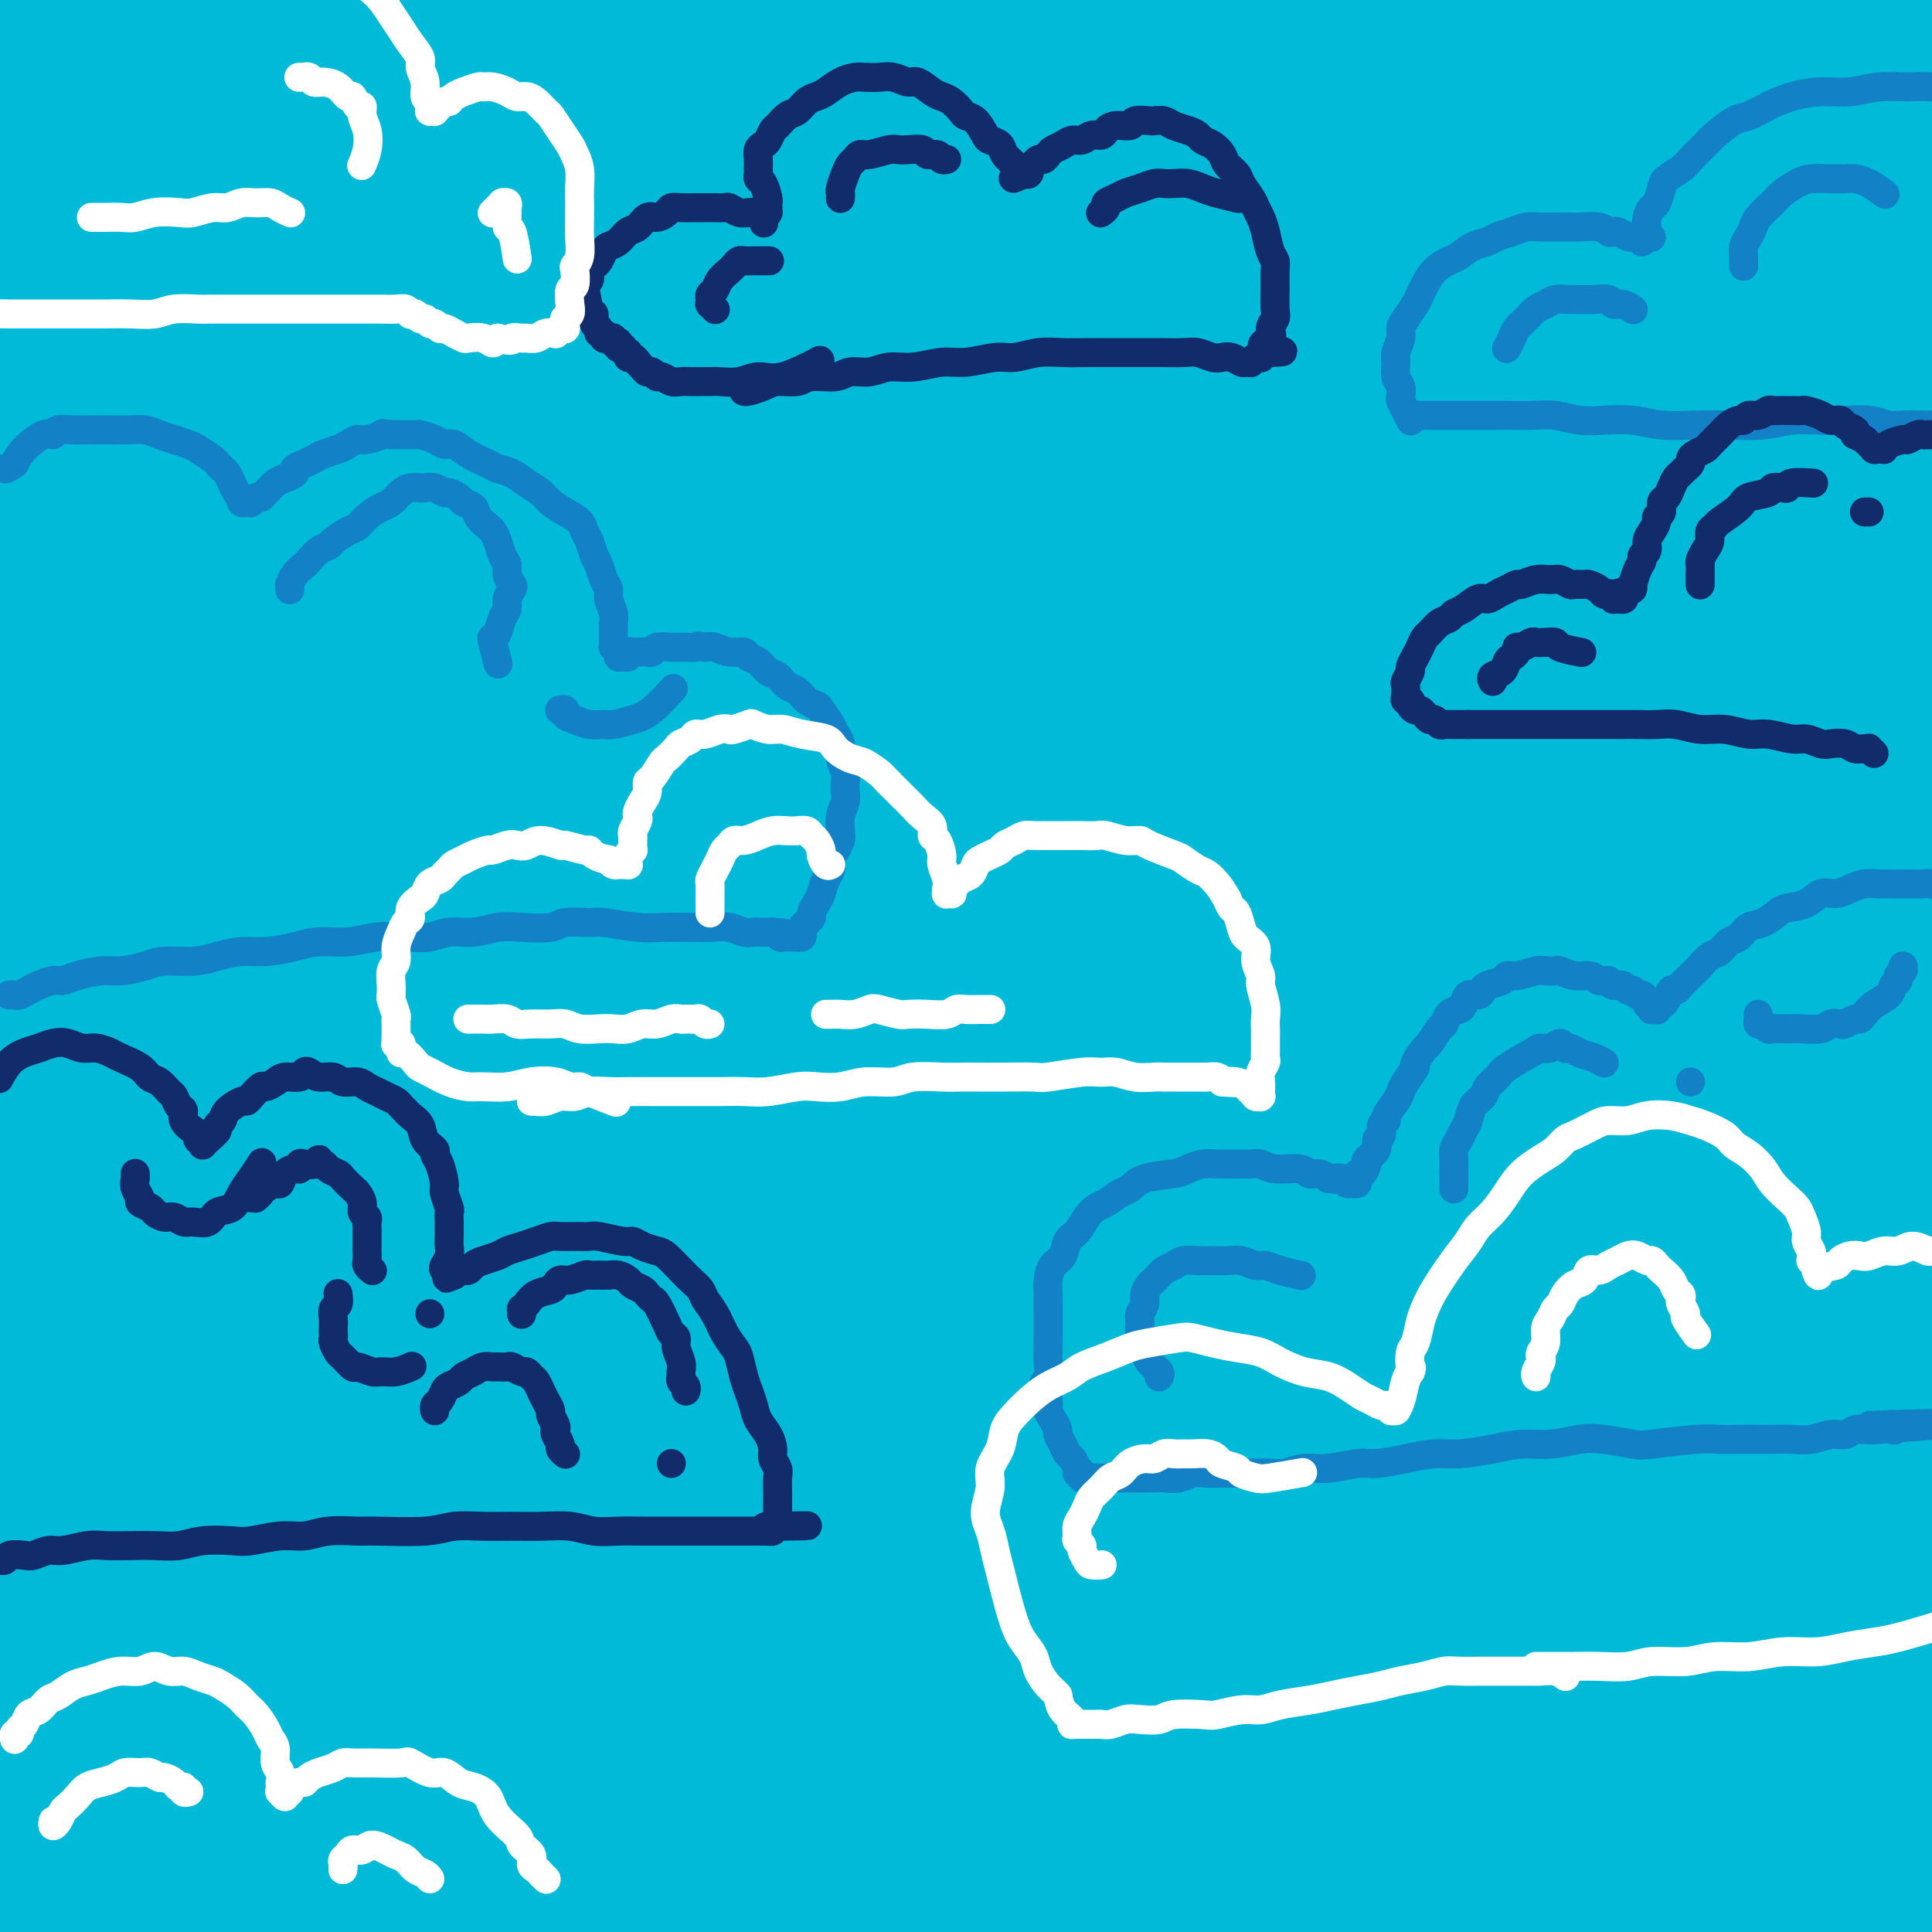 <svg viewBox='0 0 400 400' version='1.1' xmlns='http://www.w3.org/2000/svg' xmlns:xlink='http://www.w3.org/1999/xlink'><rect x="0" y="0" width="400" height="400" fill="#808080" stroke="none"/><g fill='none' stroke='rgb(0,186,216)' stroke-width='28' stroke-linecap='round' stroke-linejoin='round'><path d='M277,375c-0.618,-0.417 -1.235,-0.833 -3,-1c-1.765,-0.167 -4.676,-0.083 -7,0c-2.324,0.083 -4.061,0.165 -7,0c-2.939,-0.165 -7.080,-0.577 -11,-1c-3.920,-0.423 -7.618,-0.856 -12,-1c-4.382,-0.144 -9.448,0.002 -15,0c-5.552,-0.002 -11.590,-0.152 -18,0c-6.410,0.152 -13.194,0.607 -20,1c-6.806,0.393 -13.636,0.724 -21,1c-7.364,0.276 -15.262,0.497 -23,1c-7.738,0.503 -15.317,1.289 -23,2c-7.683,0.711 -15.472,1.346 -23,2c-7.528,0.654 -14.797,1.327 -22,2c-7.203,0.673 -14.340,1.347 -21,2c-6.660,0.653 -12.842,1.284 -18,2c-5.158,0.716 -9.290,1.516 -13,2c-3.710,0.484 -6.996,0.653 -9,1c-2.004,0.347 -2.727,0.873 -3,1c-0.273,0.127 -0.098,-0.143 0,0c0.098,0.143 0.119,0.699 2,1c1.881,0.301 5.623,0.346 10,0c4.377,-0.346 9.389,-1.082 15,-2c5.611,-0.918 11.822,-2.017 19,-3c7.178,-0.983 15.322,-1.849 24,-3c8.678,-1.151 17.891,-2.586 28,-4c10.109,-1.414 21.115,-2.807 32,-4c10.885,-1.193 21.649,-2.185 33,-3c11.351,-0.815 23.290,-1.452 35,-2c11.710,-0.548 23.191,-1.006 35,-1c11.809,0.006 23.944,0.476 35,1c11.056,0.524 21.032,1.101 31,2c9.968,0.899 19.928,2.118 28,3c8.072,0.882 14.256,1.426 24,3c9.744,1.574 23.047,4.178 31,6c7.953,1.822 10.555,2.864 13,4c2.445,1.136 4.732,2.368 6,3c1.268,0.632 1.518,0.664 1,1c-0.518,0.336 -1.802,0.976 -5,2c-3.198,1.024 -8.309,2.433 -14,3c-5.691,0.567 -11.961,0.293 -19,0c-7.039,-0.293 -14.845,-0.604 -24,-1c-9.155,-0.396 -19.657,-0.876 -30,-1c-10.343,-0.124 -20.527,0.107 -32,0c-11.473,-0.107 -24.237,-0.554 -37,-1'/><path d='M249,393c-28.838,-0.390 -29.933,0.134 -38,0c-8.067,-0.134 -23.106,-0.927 -36,-1c-12.894,-0.073 -23.645,0.573 -35,1c-11.355,0.427 -23.316,0.634 -34,1c-10.684,0.366 -20.090,0.892 -30,2c-9.910,1.108 -20.322,2.798 -29,4c-8.678,1.202 -15.621,1.916 -26,4c-10.379,2.084 -24.195,5.539 -30,7c-5.805,1.461 -3.601,0.928 -3,1c0.601,0.072 -0.403,0.748 1,1c1.403,0.252 5.212,0.081 10,0c4.788,-0.081 10.554,-0.072 17,-1c6.446,-0.928 13.571,-2.793 22,-4c8.429,-1.207 18.163,-1.755 28,-3c9.837,-1.245 19.779,-3.187 31,-5c11.221,-1.813 23.721,-3.496 36,-5c12.279,-1.504 24.337,-2.830 37,-4c12.663,-1.170 25.932,-2.185 39,-3c13.068,-0.815 25.936,-1.431 39,-2c13.064,-0.569 26.325,-1.092 39,-1c12.675,0.092 24.766,0.799 36,1c11.234,0.201 21.612,-0.104 31,0c9.388,0.104 17.786,0.616 25,1c7.214,0.384 13.243,0.638 19,1c5.757,0.362 11.241,0.830 14,1c2.759,0.170 2.791,0.040 3,0c0.209,-0.040 0.595,0.008 0,0c-0.595,-0.008 -2.170,-0.074 -6,-1c-3.830,-0.926 -9.917,-2.712 -16,-4c-6.083,-1.288 -12.164,-2.079 -20,-3c-7.836,-0.921 -17.427,-1.974 -28,-3c-10.573,-1.026 -22.128,-2.027 -34,-3c-11.872,-0.973 -24.063,-1.920 -37,-3c-12.937,-1.080 -26.622,-2.295 -40,-3c-13.378,-0.705 -26.451,-0.902 -40,-1c-13.549,-0.098 -27.574,-0.099 -41,0c-13.426,0.099 -26.254,0.298 -39,1c-12.746,0.702 -25.411,1.908 -38,3c-12.589,1.092 -25.102,2.071 -37,4c-11.898,1.929 -23.181,4.808 -34,7c-10.819,2.192 -21.172,3.698 -30,6c-8.828,2.302 -16.129,5.401 -21,7c-4.871,1.599 -7.311,1.700 -9,2c-1.689,0.300 -2.625,0.800 -2,1c0.625,0.200 2.813,0.100 5,0'/><path d='M-52,399c3.274,-0.121 9.959,-0.923 17,-2c7.041,-1.077 14.438,-2.430 23,-4c8.562,-1.570 18.288,-3.358 29,-5c10.712,-1.642 22.408,-3.139 35,-5c12.592,-1.861 26.080,-4.086 40,-6c13.920,-1.914 28.273,-3.518 43,-5c14.727,-1.482 29.827,-2.844 45,-4c15.173,-1.156 30.417,-2.107 45,-3c14.583,-0.893 28.503,-1.728 42,-2c13.497,-0.272 26.571,0.018 39,0c12.429,-0.018 24.213,-0.345 35,0c10.787,0.345 20.578,1.361 29,2c8.422,0.639 15.476,0.902 21,1c5.524,0.098 9.517,0.031 13,0c3.483,-0.031 6.456,-0.027 8,0c1.544,0.027 1.661,0.075 0,0c-1.661,-0.075 -5.098,-0.274 -10,-1c-4.902,-0.726 -11.268,-1.980 -18,-3c-6.732,-1.020 -13.828,-1.807 -23,-3c-9.172,-1.193 -20.419,-2.791 -32,-4c-11.581,-1.209 -23.497,-2.028 -36,-3c-12.503,-0.972 -25.594,-2.096 -40,-3c-14.406,-0.904 -30.127,-1.586 -42,-2c-11.873,-0.414 -19.899,-0.558 -41,0c-21.101,0.558 -55.277,1.820 -75,3c-19.723,1.180 -24.993,2.278 -33,4c-8.007,1.722 -18.749,4.068 -27,6c-8.251,1.932 -14.009,3.448 -17,4c-2.991,0.552 -3.215,0.138 -4,0c-0.785,-0.138 -2.130,-0.001 0,0c2.130,0.001 7.736,-0.135 14,-1c6.264,-0.865 13.185,-2.459 22,-4c8.815,-1.541 19.524,-3.030 31,-5c11.476,-1.970 23.719,-4.421 37,-6c13.281,-1.579 27.600,-2.287 42,-3c14.400,-0.713 28.881,-1.429 44,-2c15.119,-0.571 30.876,-0.995 46,-1c15.124,-0.005 29.614,0.408 44,1c14.386,0.592 28.667,1.364 42,2c13.333,0.636 25.716,1.137 36,2c10.284,0.863 18.468,2.087 26,3c7.532,0.913 14.413,1.515 18,2c3.587,0.485 3.882,0.853 4,1c0.118,0.147 0.059,0.074 0,0'/><path d='M397,352c-3.214,-0.245 -6.428,-0.490 -13,-1c-6.572,-0.510 -16.503,-1.287 -23,-2c-6.497,-0.713 -9.562,-1.364 -22,-2c-12.438,-0.636 -34.250,-1.258 -52,-2c-17.750,-0.742 -31.440,-1.605 -46,-2c-14.560,-0.395 -29.991,-0.324 -46,0c-16.009,0.324 -32.595,0.899 -46,1c-13.405,0.101 -23.630,-0.272 -46,2c-22.370,2.272 -56.884,7.187 -76,10c-19.116,2.813 -22.835,3.522 -29,5c-6.165,1.478 -14.777,3.725 -21,5c-6.223,1.275 -10.055,1.578 -12,2c-1.945,0.422 -2.001,0.962 -2,1c0.001,0.038 0.060,-0.427 3,-1c2.940,-0.573 8.761,-1.256 15,-3c6.239,-1.744 12.897,-4.551 22,-7c9.103,-2.449 20.652,-4.541 32,-7c11.348,-2.459 22.495,-5.286 37,-8c14.505,-2.714 32.366,-5.317 43,-7c10.634,-1.683 14.039,-2.447 31,-4c16.961,-1.553 47.477,-3.895 64,-5c16.523,-1.105 19.052,-0.972 34,-1c14.948,-0.028 42.315,-0.218 60,0c17.685,0.218 25.689,0.842 42,2c16.311,1.158 40.930,2.850 55,4c14.070,1.150 17.591,1.757 19,2c1.409,0.243 0.704,0.121 0,0'/><path d='M272,323c-8.767,-0.395 -17.534,-0.791 -28,-1c-10.466,-0.209 -22.629,-0.233 -36,0c-13.371,0.233 -27.948,0.723 -43,1c-15.052,0.277 -30.579,0.340 -45,1c-14.421,0.660 -27.735,1.918 -40,3c-12.265,1.082 -23.482,1.990 -33,3c-9.518,1.010 -17.336,2.124 -24,3c-6.664,0.876 -12.175,1.516 -16,2c-3.825,0.484 -5.966,0.813 -7,1c-1.034,0.187 -0.962,0.231 0,0c0.962,-0.231 2.814,-0.739 7,-2c4.186,-1.261 10.705,-3.275 18,-5c7.295,-1.725 15.365,-3.160 25,-5c9.635,-1.840 20.834,-4.084 33,-6c12.166,-1.916 25.299,-3.504 39,-5c13.701,-1.496 27.972,-2.899 43,-4c15.028,-1.101 30.814,-1.900 46,-2c15.186,-0.100 29.771,0.500 45,1c15.229,0.500 31.103,0.902 45,2c13.897,1.098 25.818,2.892 42,5c16.182,2.108 36.626,4.529 51,7c14.374,2.471 22.678,4.992 26,6c3.322,1.008 1.661,0.504 0,0'/><path d='M315,319c-7.462,-0.198 -14.924,-0.395 -24,-1c-9.076,-0.605 -19.767,-1.617 -33,-2c-13.233,-0.383 -29.010,-0.136 -42,0c-12.990,0.136 -23.195,0.162 -45,1c-21.805,0.838 -55.211,2.487 -84,5c-28.789,2.513 -52.960,5.890 -67,8c-14.040,2.110 -17.948,2.954 -23,4c-5.052,1.046 -11.247,2.294 -15,3c-3.753,0.706 -5.063,0.869 -6,1c-0.937,0.131 -1.502,0.228 0,0c1.502,-0.228 5.070,-0.782 10,-2c4.930,-1.218 11.223,-3.099 19,-5c7.777,-1.901 17.040,-3.820 27,-6c9.960,-2.180 20.618,-4.620 33,-7c12.382,-2.380 26.488,-4.702 41,-7c14.512,-2.298 29.432,-4.574 45,-6c15.568,-1.426 31.785,-2.001 48,-3c16.215,-0.999 32.427,-2.422 49,-3c16.573,-0.578 33.507,-0.312 48,0c14.493,0.312 26.544,0.671 45,2c18.456,1.329 43.315,3.627 58,5c14.685,1.373 19.196,1.821 21,2c1.804,0.179 0.902,0.090 0,0'/><path d='M325,301c-7.971,-0.432 -15.943,-0.865 -26,-1c-10.057,-0.135 -22.200,0.026 -36,0c-13.800,-0.026 -29.256,-0.240 -45,0c-15.744,0.240 -31.774,0.933 -48,2c-16.226,1.067 -32.646,2.507 -48,4c-15.354,1.493 -29.642,3.041 -43,5c-13.358,1.959 -25.787,4.331 -37,6c-11.213,1.669 -21.211,2.636 -29,4c-7.789,1.364 -13.369,3.127 -18,4c-4.631,0.873 -8.314,0.858 -10,1c-1.686,0.142 -1.374,0.441 0,0c1.374,-0.441 3.810,-1.623 8,-3c4.190,-1.377 10.132,-2.948 17,-5c6.868,-2.052 14.660,-4.586 24,-7c9.340,-2.414 20.227,-4.707 32,-7c11.773,-2.293 24.432,-4.586 38,-7c13.568,-2.414 28.046,-4.947 43,-7c14.954,-2.053 30.383,-3.624 46,-5c15.617,-1.376 31.422,-2.557 47,-3c15.578,-0.443 30.928,-0.150 45,0c14.072,0.150 26.867,0.156 42,1c15.133,0.844 32.603,2.525 48,4c15.397,1.475 28.722,2.743 36,4c7.278,1.257 8.508,2.502 9,3c0.492,0.498 0.246,0.249 0,0'/><path d='M293,280c-8.568,-0.295 -17.136,-0.590 -27,-1c-9.864,-0.410 -21.026,-0.937 -34,-1c-12.974,-0.063 -27.762,0.336 -43,1c-15.238,0.664 -30.926,1.591 -47,3c-16.074,1.409 -32.532,3.299 -46,5c-13.468,1.701 -23.945,3.212 -44,7c-20.055,3.788 -49.687,9.852 -65,13c-15.313,3.148 -16.307,3.380 -19,4c-2.693,0.620 -7.085,1.628 -9,2c-1.915,0.372 -1.354,0.107 0,0c1.354,-0.107 3.499,-0.054 8,-1c4.501,-0.946 11.356,-2.889 19,-5c7.644,-2.111 16.076,-4.391 26,-7c9.924,-2.609 21.341,-5.546 34,-8c12.659,-2.454 26.561,-4.423 41,-7c14.439,-2.577 29.414,-5.761 45,-8c15.586,-2.239 31.783,-3.532 48,-5c16.217,-1.468 32.453,-3.111 49,-4c16.547,-0.889 33.403,-1.026 49,-1c15.597,0.026 29.933,0.213 46,1c16.067,0.787 33.864,2.173 52,4c18.136,1.827 36.610,4.093 44,5c7.390,0.907 3.695,0.453 0,0'/><path d='M330,263c-7.319,-0.705 -14.638,-1.409 -24,-2c-9.362,-0.591 -20.769,-1.068 -34,-1c-13.231,0.068 -28.288,0.682 -43,1c-14.712,0.318 -29.080,0.342 -43,1c-13.920,0.658 -27.390,1.951 -40,3c-12.610,1.049 -24.358,1.853 -35,3c-10.642,1.147 -20.178,2.636 -29,4c-8.822,1.364 -16.932,2.602 -24,4c-7.068,1.398 -13.095,2.954 -18,4c-4.905,1.046 -8.686,1.580 -11,2c-2.314,0.420 -3.159,0.726 -3,1c0.159,0.274 1.322,0.518 4,0c2.678,-0.518 6.869,-1.796 13,-3c6.131,-1.204 14.201,-2.332 23,-4c8.799,-1.668 18.326,-3.875 29,-6c10.674,-2.125 22.495,-4.167 35,-6c12.505,-1.833 25.695,-3.456 39,-5c13.305,-1.544 26.723,-3.010 41,-4c14.277,-0.990 29.411,-1.504 44,-2c14.589,-0.496 28.633,-0.973 42,-1c13.367,-0.027 26.057,0.395 40,1c13.943,0.605 29.138,1.394 45,3c15.862,1.606 32.389,4.030 39,5c6.611,0.970 3.305,0.485 0,0'/><path d='M376,259c-5.387,-1.088 -10.773,-2.177 -18,-3c-7.227,-0.823 -16.294,-1.381 -27,-2c-10.706,-0.619 -23.051,-1.299 -36,-2c-12.949,-0.701 -26.503,-1.423 -41,-2c-14.497,-0.577 -29.939,-1.009 -45,-1c-15.061,0.009 -29.741,0.459 -44,1c-14.259,0.541 -28.097,1.172 -41,2c-12.903,0.828 -24.872,1.854 -36,3c-11.128,1.146 -21.415,2.412 -31,4c-9.585,1.588 -18.467,3.498 -26,5c-7.533,1.502 -13.718,2.598 -19,4c-5.282,1.402 -9.663,3.111 -12,4c-2.337,0.889 -2.631,0.957 -3,1c-0.369,0.043 -0.814,0.060 1,0c1.814,-0.060 5.889,-0.198 11,-1c5.111,-0.802 11.260,-2.269 19,-4c7.740,-1.731 17.071,-3.727 27,-6c9.929,-2.273 20.457,-4.823 32,-7c11.543,-2.177 24.102,-3.980 37,-6c12.898,-2.020 26.135,-4.255 40,-6c13.865,-1.745 28.357,-2.998 43,-4c14.643,-1.002 29.436,-1.753 44,-2c14.564,-0.247 28.900,0.011 42,0c13.100,-0.011 24.965,-0.292 39,0c14.035,0.292 30.240,1.155 47,2c16.760,0.845 34.074,1.670 41,2c6.926,0.330 3.463,0.165 0,0'/><path d='M342,234c-5.805,0.103 -11.610,0.207 -19,0c-7.390,-0.207 -16.364,-0.724 -27,-1c-10.636,-0.276 -22.933,-0.312 -36,0c-13.067,0.312 -26.902,0.970 -41,2c-14.098,1.030 -28.457,2.430 -43,4c-14.543,1.570 -29.270,3.309 -43,5c-13.730,1.691 -26.463,3.335 -38,5c-11.537,1.665 -21.878,3.353 -31,5c-9.122,1.647 -17.024,3.254 -24,5c-6.976,1.746 -13.027,3.630 -18,5c-4.973,1.370 -8.869,2.226 -11,3c-2.131,0.774 -2.498,1.466 -3,2c-0.502,0.534 -1.138,0.910 0,1c1.138,0.090 4.050,-0.107 8,-1c3.950,-0.893 8.937,-2.482 15,-4c6.063,-1.518 13.203,-2.963 22,-5c8.797,-2.037 19.250,-4.664 30,-7c10.750,-2.336 21.797,-4.380 34,-7c12.203,-2.620 25.563,-5.817 39,-8c13.437,-2.183 26.952,-3.351 41,-5c14.048,-1.649 28.629,-3.779 43,-5c14.371,-1.221 28.530,-1.531 42,-2c13.470,-0.469 26.250,-1.095 41,-1c14.750,0.095 31.471,0.910 50,2c18.529,1.090 38.865,2.454 47,3c8.135,0.546 4.067,0.273 0,0'/><path d='M318,228c-6.749,-0.282 -13.498,-0.564 -22,-1c-8.502,-0.436 -18.756,-1.027 -30,-1c-11.244,0.027 -23.476,0.672 -36,1c-12.524,0.328 -25.340,0.340 -38,1c-12.660,0.660 -25.165,1.968 -37,3c-11.835,1.032 -23.001,1.789 -34,3c-10.999,1.211 -21.830,2.877 -32,5c-10.170,2.123 -19.678,4.703 -29,7c-9.322,2.297 -18.459,4.310 -26,6c-7.541,1.690 -13.488,3.058 -18,4c-4.512,0.942 -7.591,1.459 -9,2c-1.409,0.541 -1.150,1.107 0,1c1.150,-0.107 3.190,-0.886 7,-2c3.810,-1.114 9.390,-2.562 16,-4c6.610,-1.438 14.252,-2.867 23,-5c8.748,-2.133 18.603,-4.970 29,-7c10.397,-2.030 21.335,-3.255 33,-5c11.665,-1.745 24.055,-4.012 37,-6c12.945,-1.988 26.443,-3.696 40,-5c13.557,-1.304 27.172,-2.203 41,-3c13.828,-0.797 27.868,-1.492 41,-2c13.132,-0.508 25.357,-0.830 37,-1c11.643,-0.170 22.705,-0.190 32,0c9.295,0.190 16.825,0.589 28,1c11.175,0.411 25.997,0.832 34,1c8.003,0.168 9.188,0.082 10,0c0.812,-0.082 1.252,-0.161 2,0c0.748,0.161 1.804,0.560 0,0c-1.804,-0.560 -6.469,-2.081 -11,-3c-4.531,-0.919 -8.928,-1.238 -15,-2c-6.072,-0.762 -13.820,-1.968 -23,-3c-9.180,-1.032 -19.793,-1.890 -29,-3c-9.207,-1.110 -17.007,-2.473 -34,-4c-16.993,-1.527 -43.178,-3.218 -63,-4c-19.822,-0.782 -33.282,-0.654 -48,0c-14.718,0.654 -30.693,1.833 -46,3c-15.307,1.167 -29.947,2.322 -43,4c-13.053,1.678 -24.520,3.879 -35,6c-10.480,2.121 -19.972,4.162 -28,6c-8.028,1.838 -14.590,3.475 -20,5c-5.410,1.525 -9.668,2.939 -12,4c-2.332,1.061 -2.739,1.769 -3,2c-0.261,0.231 -0.378,-0.015 0,0c0.378,0.015 1.251,0.290 5,0c3.749,-0.290 10.375,-1.145 17,-2'/><path d='M29,230c6.652,-1.329 12.282,-3.652 20,-6c7.718,-2.348 17.523,-4.721 27,-7c9.477,-2.279 18.626,-4.465 29,-7c10.374,-2.535 21.973,-5.421 33,-8c11.027,-2.579 21.482,-4.853 32,-7c10.518,-2.147 21.097,-4.169 32,-6c10.903,-1.831 22.128,-3.470 31,-5c8.872,-1.530 15.392,-2.949 28,-5c12.608,-2.051 31.304,-4.734 41,-6c9.696,-1.266 10.392,-1.117 12,-1c1.608,0.117 4.129,0.201 5,0c0.871,-0.201 0.093,-0.689 0,-1c-0.093,-0.311 0.498,-0.447 -2,-1c-2.498,-0.553 -8.085,-1.525 -14,-2c-5.915,-0.475 -12.158,-0.454 -19,0c-6.842,0.454 -14.285,1.342 -23,2c-8.715,0.658 -18.703,1.088 -29,2c-10.297,0.912 -20.903,2.308 -32,4c-11.097,1.692 -22.684,3.681 -35,6c-12.316,2.319 -25.361,4.970 -38,8c-12.639,3.030 -24.873,6.440 -37,10c-12.127,3.560 -24.147,7.269 -35,11c-10.853,3.731 -20.538,7.482 -29,11c-8.462,3.518 -15.700,6.802 -21,9c-5.300,2.198 -8.662,3.309 -11,4c-2.338,0.691 -3.651,0.961 -4,1c-0.349,0.039 0.267,-0.155 0,0c-0.267,0.155 -1.417,0.658 0,0c1.417,-0.658 5.402,-2.478 9,-5c3.598,-2.522 6.808,-5.745 10,-9c3.192,-3.255 6.364,-6.543 10,-11c3.636,-4.457 7.735,-10.084 12,-16c4.265,-5.916 8.696,-12.119 13,-19c4.304,-6.881 8.482,-14.438 12,-22c3.518,-7.562 6.375,-15.129 9,-22c2.625,-6.871 5.018,-13.047 7,-19c1.982,-5.953 3.554,-11.682 4,-17c0.446,-5.318 -0.234,-10.226 -1,-14c-0.766,-3.774 -1.618,-6.414 -3,-9c-1.382,-2.586 -3.295,-5.119 -5,-7c-1.705,-1.881 -3.202,-3.109 -5,-4c-1.798,-0.891 -3.896,-1.446 -6,-2c-2.104,-0.554 -4.213,-1.107 -6,-1c-1.787,0.107 -3.250,0.875 -5,2c-1.750,1.125 -3.786,2.607 -6,6c-2.214,3.393 -4.607,8.696 -7,14'/><path d='M32,81c-2.821,5.936 -3.372,10.778 -5,17c-1.628,6.222 -4.333,13.826 -6,22c-1.667,8.174 -2.296,16.918 -3,27c-0.704,10.082 -1.483,21.501 -1,33c0.483,11.499 2.227,23.076 4,34c1.773,10.924 3.575,21.194 6,30c2.425,8.806 5.472,16.149 8,22c2.528,5.851 4.536,10.210 6,13c1.464,2.790 2.383,4.009 3,5c0.617,0.991 0.930,1.753 1,2c0.070,0.247 -0.104,-0.020 0,0c0.104,0.020 0.486,0.327 0,-1c-0.486,-1.327 -1.839,-4.288 -3,-8c-1.161,-3.712 -2.128,-8.176 -4,-15c-1.872,-6.824 -4.649,-16.010 -7,-23c-2.351,-6.990 -4.277,-11.786 -8,-30c-3.723,-18.214 -9.242,-49.846 -12,-69c-2.758,-19.154 -2.753,-25.829 -3,-35c-0.247,-9.171 -0.745,-20.838 -1,-31c-0.255,-10.162 -0.268,-18.821 0,-27c0.268,-8.179 0.815,-15.880 1,-23c0.185,-7.120 0.008,-13.661 0,-19c-0.008,-5.339 0.153,-9.476 0,-12c-0.153,-2.524 -0.621,-3.435 -1,-4c-0.379,-0.565 -0.669,-0.785 -1,-1c-0.331,-0.215 -0.703,-0.426 -2,2c-1.297,2.426 -3.521,7.488 -5,13c-1.479,5.512 -2.214,11.475 -3,18c-0.786,6.525 -1.622,13.614 -2,22c-0.378,8.386 -0.297,18.069 0,28c0.297,9.931 0.811,20.109 2,31c1.189,10.891 3.053,22.496 5,34c1.947,11.504 3.976,22.907 6,33c2.024,10.093 4.044,18.874 6,27c1.956,8.126 3.848,15.596 5,21c1.152,5.404 1.566,8.741 2,11c0.434,2.259 0.890,3.440 1,4c0.110,0.560 -0.126,0.499 0,1c0.126,0.501 0.616,1.564 0,0c-0.616,-1.564 -2.336,-5.753 -4,-11c-1.664,-5.247 -3.271,-11.551 -5,-19c-1.729,-7.449 -3.581,-16.044 -5,-26c-1.419,-9.956 -2.405,-21.273 -3,-33c-0.595,-11.727 -0.797,-23.863 -1,-36'/><path d='M3,108c-0.401,-17.487 0.596,-26.703 2,-37c1.404,-10.297 3.215,-21.674 5,-31c1.785,-9.326 3.545,-16.599 5,-23c1.455,-6.401 2.604,-11.928 3,-16c0.396,-4.072 0.039,-6.689 0,-8c-0.039,-1.311 0.240,-1.316 -1,0c-1.240,1.316 -4.000,3.954 -6,8c-2.000,4.046 -3.240,9.500 -5,16c-1.760,6.500 -4.040,14.045 -6,23c-1.960,8.955 -3.601,19.320 -5,31c-1.399,11.680 -2.558,24.673 -3,38c-0.442,13.327 -0.168,26.987 0,42c0.168,15.013 0.228,31.381 1,47c0.772,15.619 2.254,30.491 4,45c1.746,14.509 3.755,28.654 6,42c2.245,13.346 4.726,25.891 7,37c2.274,11.109 4.339,20.782 6,29c1.661,8.218 2.916,14.980 4,20c1.084,5.020 1.995,8.298 2,10c0.005,1.702 -0.897,1.828 -1,2c-0.103,0.172 0.593,0.389 0,-1c-0.593,-1.389 -2.477,-4.383 -4,-9c-1.523,-4.617 -2.687,-10.856 -4,-17c-1.313,-6.144 -2.776,-12.194 -4,-19c-1.224,-6.806 -2.210,-14.368 -3,-23c-0.790,-8.632 -1.384,-18.333 -2,-29c-0.616,-10.667 -1.253,-22.298 -2,-34c-0.747,-11.702 -1.605,-23.473 -2,-36c-0.395,-12.527 -0.328,-25.809 0,-39c0.328,-13.191 0.916,-26.291 2,-39c1.084,-12.709 2.664,-25.027 4,-37c1.336,-11.973 2.427,-23.601 4,-35c1.573,-11.399 3.627,-22.570 6,-33c2.373,-10.430 5.064,-20.120 7,-28c1.936,-7.880 3.119,-13.949 4,-18c0.881,-4.051 1.462,-6.083 2,-7c0.538,-0.917 1.033,-0.720 1,-1c-0.033,-0.280 -0.596,-1.035 -1,2c-0.404,3.035 -0.650,9.862 -1,18c-0.350,8.138 -0.803,17.586 -1,28c-0.197,10.414 -0.138,21.793 1,34c1.138,12.207 3.355,25.240 6,38c2.645,12.760 5.719,25.245 9,37c3.281,11.755 6.768,22.780 10,32c3.232,9.220 6.209,16.634 8,22c1.791,5.366 2.395,8.683 3,12'/><path d='M64,201c3.225,10.632 0.788,4.212 0,2c-0.788,-2.212 0.073,-0.216 -1,-2c-1.073,-1.784 -4.080,-7.346 -7,-14c-2.920,-6.654 -5.755,-14.398 -8,-23c-2.245,-8.602 -3.901,-18.060 -6,-29c-2.099,-10.940 -4.640,-23.362 -6,-36c-1.360,-12.638 -1.540,-25.492 -2,-38c-0.460,-12.508 -1.199,-24.672 -1,-36c0.199,-11.328 1.337,-21.822 2,-29c0.663,-7.178 0.852,-11.040 1,-13c0.148,-1.960 0.254,-2.019 0,-1c-0.254,1.019 -0.869,3.115 -2,8c-1.131,4.885 -2.780,12.560 -4,22c-1.220,9.440 -2.012,20.644 -2,33c0.012,12.356 0.826,25.863 2,40c1.174,14.137 2.706,28.904 5,43c2.294,14.096 5.351,27.521 8,39c2.649,11.479 4.891,21.014 7,28c2.109,6.986 4.085,11.425 5,14c0.915,2.575 0.769,3.286 1,4c0.231,0.714 0.837,1.433 1,0c0.163,-1.433 -0.118,-5.016 -1,-10c-0.882,-4.984 -2.364,-11.369 -4,-19c-1.636,-7.631 -3.426,-16.508 -5,-27c-1.574,-10.492 -2.930,-22.599 -4,-35c-1.070,-12.401 -1.852,-25.098 -2,-37c-0.148,-11.902 0.339,-23.011 1,-34c0.661,-10.989 1.494,-21.859 2,-30c0.506,-8.141 0.683,-13.552 1,-16c0.317,-2.448 0.774,-1.934 1,-2c0.226,-0.066 0.223,-0.713 0,3c-0.223,3.713 -0.665,11.785 -1,21c-0.335,9.215 -0.562,19.573 0,31c0.562,11.427 1.913,23.924 4,37c2.087,13.076 4.908,26.731 8,39c3.092,12.269 6.453,23.151 10,33c3.547,9.849 7.280,18.663 10,25c2.720,6.337 4.427,10.195 5,12c0.573,1.805 0.013,1.556 0,1c-0.013,-0.556 0.520,-1.420 0,-5c-0.520,-3.580 -2.092,-9.876 -4,-17c-1.908,-7.124 -4.151,-15.074 -6,-25c-1.849,-9.926 -3.306,-21.826 -5,-34c-1.694,-12.174 -3.627,-24.621 -5,-37c-1.373,-12.379 -2.187,-24.689 -3,-37'/><path d='M59,50c-2.186,-23.608 -1.152,-28.628 -1,-36c0.152,-7.372 -0.578,-17.095 -1,-22c-0.422,-4.905 -0.535,-4.993 -1,-4c-0.465,0.993 -1.283,3.068 -2,10c-0.717,6.932 -1.335,18.723 -2,27c-0.665,8.277 -1.377,13.041 2,34c3.377,20.959 10.842,58.114 16,79c5.158,20.886 8.008,25.502 11,32c2.992,6.498 6.125,14.877 8,20c1.875,5.123 2.493,6.992 3,8c0.507,1.008 0.902,1.157 1,0c0.098,-1.157 -0.102,-3.619 -1,-8c-0.898,-4.381 -2.496,-10.680 -4,-18c-1.504,-7.320 -2.915,-15.662 -5,-25c-2.085,-9.338 -4.846,-19.672 -7,-31c-2.154,-11.328 -3.702,-23.650 -5,-35c-1.298,-11.350 -2.346,-21.728 -3,-32c-0.654,-10.272 -0.912,-20.438 -1,-27c-0.088,-6.562 -0.004,-9.520 0,-11c0.004,-1.480 -0.072,-1.483 0,2c0.072,3.483 0.293,10.450 1,19c0.707,8.550 1.900,18.681 4,30c2.100,11.319 5.106,23.825 8,36c2.894,12.175 5.675,24.021 9,35c3.325,10.979 7.195,21.093 10,29c2.805,7.907 4.545,13.606 6,17c1.455,3.394 2.624,4.482 3,5c0.376,0.518 -0.043,0.465 0,0c0.043,-0.465 0.546,-1.341 0,-5c-0.546,-3.659 -2.141,-10.099 -4,-17c-1.859,-6.901 -3.983,-14.262 -6,-23c-2.017,-8.738 -3.926,-18.853 -6,-30c-2.074,-11.147 -4.311,-23.327 -6,-36c-1.689,-12.673 -2.829,-25.838 -4,-38c-1.171,-12.162 -2.372,-23.320 -3,-33c-0.628,-9.680 -0.682,-17.881 -1,-23c-0.318,-5.119 -0.899,-7.157 -1,-8c-0.101,-0.843 0.277,-0.490 0,4c-0.277,4.490 -1.210,13.116 -1,25c0.210,11.884 1.563,27.026 4,43c2.437,15.974 5.960,32.781 10,49c4.040,16.219 8.599,31.852 13,45c4.401,13.148 8.644,23.813 12,32c3.356,8.187 5.827,13.897 8,18c2.173,4.103 4.050,6.601 5,8c0.950,1.399 0.975,1.700 1,2'/><path d='M129,197c4.282,9.348 1.988,2.717 1,-1c-0.988,-3.717 -0.669,-4.519 -2,-9c-1.331,-4.481 -4.312,-12.641 -7,-21c-2.688,-8.359 -5.083,-16.918 -8,-28c-2.917,-11.082 -6.355,-24.686 -9,-38c-2.645,-13.314 -4.499,-26.338 -6,-39c-1.501,-12.662 -2.651,-24.962 -3,-36c-0.349,-11.038 0.103,-20.815 0,-28c-0.103,-7.185 -0.762,-11.778 -1,-14c-0.238,-2.222 -0.055,-2.074 0,-1c0.055,1.074 -0.020,3.072 0,9c0.020,5.928 0.133,15.786 1,27c0.867,11.214 2.487,23.785 5,38c2.513,14.215 5.920,30.076 10,44c4.080,13.924 8.833,25.912 13,36c4.167,10.088 7.747,18.278 10,24c2.253,5.722 3.178,8.978 4,11c0.822,2.022 1.543,2.809 2,3c0.457,0.191 0.652,-0.216 1,0c0.348,0.216 0.849,1.055 0,-2c-0.849,-3.055 -3.049,-10.006 -5,-17c-1.951,-6.994 -3.654,-14.033 -6,-23c-2.346,-8.967 -5.337,-19.862 -8,-31c-2.663,-11.138 -5.000,-22.518 -7,-34c-2.000,-11.482 -3.665,-23.065 -5,-34c-1.335,-10.935 -2.341,-21.221 -3,-30c-0.659,-8.779 -0.973,-16.053 -1,-20c-0.027,-3.947 0.231,-4.569 0,-4c-0.231,0.569 -0.953,2.330 -1,8c-0.047,5.670 0.579,15.248 2,27c1.421,11.752 3.636,25.677 7,42c3.364,16.323 7.879,35.043 14,53c6.121,17.957 13.850,35.150 21,50c7.150,14.850 13.722,27.357 19,37c5.278,9.643 9.264,16.423 12,21c2.736,4.577 4.224,6.951 5,8c0.776,1.049 0.841,0.771 1,1c0.159,0.229 0.412,0.963 0,0c-0.412,-0.963 -1.489,-3.623 -4,-8c-2.511,-4.377 -6.458,-10.473 -11,-19c-4.542,-8.527 -9.681,-19.487 -15,-32c-5.319,-12.513 -10.817,-26.581 -15,-38c-4.183,-11.419 -7.049,-20.190 -11,-44c-3.951,-23.810 -8.986,-62.660 -11,-84c-2.014,-21.340 -1.007,-25.170 0,-29'/><path d='M118,-28c-0.011,-7.294 -0.037,-11.030 0,-13c0.037,-1.970 0.138,-2.173 0,0c-0.138,2.173 -0.513,6.722 -1,15c-0.487,8.278 -1.084,20.285 0,35c1.084,14.715 3.850,32.137 8,50c4.150,17.863 9.686,36.165 15,52c5.314,15.835 10.408,29.202 15,40c4.592,10.798 8.682,19.028 12,25c3.318,5.972 5.865,9.688 7,11c1.135,1.312 0.857,0.222 1,-1c0.143,-1.222 0.707,-2.574 0,-7c-0.707,-4.426 -2.684,-11.924 -5,-20c-2.316,-8.076 -4.972,-16.729 -8,-27c-3.028,-10.271 -6.429,-22.159 -9,-35c-2.571,-12.841 -4.312,-26.634 -6,-40c-1.688,-13.366 -3.323,-26.304 -4,-38c-0.677,-11.696 -0.395,-22.149 0,-30c0.395,-7.851 0.904,-13.098 1,-16c0.096,-2.902 -0.222,-3.457 0,-2c0.222,1.457 0.983,4.926 2,12c1.017,7.074 2.291,17.752 4,30c1.709,12.248 3.853,26.066 7,40c3.147,13.934 7.298,27.986 11,41c3.702,13.014 6.955,24.992 10,35c3.045,10.008 5.882,18.048 8,24c2.118,5.952 3.519,9.816 4,12c0.481,2.184 0.044,2.687 0,3c-0.044,0.313 0.305,0.435 0,0c-0.305,-0.435 -1.263,-1.425 -3,-5c-1.737,-3.575 -4.253,-9.733 -7,-17c-2.747,-7.267 -5.723,-15.644 -9,-25c-3.277,-9.356 -6.853,-19.691 -10,-31c-3.147,-11.309 -5.864,-23.594 -8,-36c-2.136,-12.406 -3.692,-24.935 -5,-36c-1.308,-11.065 -2.370,-20.666 -3,-27c-0.630,-6.334 -0.829,-9.402 -1,-11c-0.171,-1.598 -0.315,-1.727 0,1c0.315,2.727 1.089,8.309 2,17c0.911,8.691 1.960,20.490 4,33c2.040,12.510 5.071,25.729 9,40c3.929,14.271 8.757,29.592 14,43c5.243,13.408 10.900,24.903 16,35c5.100,10.097 9.642,18.795 13,25c3.358,6.205 5.531,9.916 7,12c1.469,2.084 2.235,2.542 3,3'/><path d='M212,189c6.076,11.865 1.764,4.029 0,0c-1.764,-4.029 -0.982,-4.250 -1,-6c-0.018,-1.750 -0.835,-5.028 -6,-20c-5.165,-14.972 -14.676,-41.636 -20,-59c-5.324,-17.364 -6.461,-25.426 -8,-36c-1.539,-10.574 -3.480,-23.659 -5,-36c-1.520,-12.341 -2.619,-23.937 -3,-32c-0.381,-8.063 -0.045,-12.591 0,-15c0.045,-2.409 -0.200,-2.698 0,-1c0.200,1.698 0.846,5.385 2,13c1.154,7.615 2.816,19.159 5,32c2.184,12.841 4.890,26.979 9,42c4.110,15.021 9.623,30.926 15,44c5.377,13.074 10.617,23.316 16,34c5.383,10.684 10.908,21.808 14,28c3.092,6.192 3.751,7.450 4,8c0.249,0.550 0.090,0.392 0,-1c-0.090,-1.392 -0.109,-4.017 -2,-9c-1.891,-4.983 -5.654,-12.322 -9,-21c-3.346,-8.678 -6.273,-18.693 -10,-30c-3.727,-11.307 -8.252,-23.905 -12,-37c-3.748,-13.095 -6.718,-26.686 -9,-40c-2.282,-13.314 -3.874,-26.351 -5,-38c-1.126,-11.649 -1.784,-21.909 -2,-29c-0.216,-7.091 0.011,-11.013 0,-13c-0.011,-1.987 -0.259,-2.038 0,2c0.259,4.038 1.025,12.164 2,23c0.975,10.836 2.161,24.380 5,39c2.839,14.620 7.333,30.316 12,46c4.667,15.684 9.507,31.357 15,45c5.493,13.643 11.640,25.255 17,35c5.360,9.745 9.935,17.624 13,23c3.065,5.376 4.621,8.247 6,10c1.379,1.753 2.580,2.386 3,3c0.420,0.614 0.059,1.210 0,1c-0.059,-0.210 0.184,-1.227 -1,-5c-1.184,-3.773 -3.794,-10.301 -7,-18c-3.206,-7.699 -7.006,-16.568 -11,-27c-3.994,-10.432 -8.181,-22.425 -12,-35c-3.819,-12.575 -7.271,-25.731 -10,-39c-2.729,-13.269 -4.735,-26.649 -6,-40c-1.265,-13.351 -1.790,-26.672 -2,-36c-0.210,-9.328 -0.105,-14.664 0,-20'/><path d='M209,-26c-0.318,-9.391 -0.114,-4.869 0,-2c0.114,2.869 0.139,4.085 1,11c0.861,6.915 2.557,19.531 3,29c0.443,9.469 -0.366,15.793 7,40c7.366,24.207 22.909,66.297 32,89c9.091,22.703 11.732,26.018 15,31c3.268,4.982 7.164,11.630 10,16c2.836,4.370 4.612,6.462 6,8c1.388,1.538 2.387,2.521 3,3c0.613,0.479 0.841,0.453 1,0c0.159,-0.453 0.251,-1.334 -1,-5c-1.251,-3.666 -3.844,-10.119 -7,-18c-3.156,-7.881 -6.876,-17.191 -11,-28c-4.124,-10.809 -8.654,-23.116 -13,-36c-4.346,-12.884 -8.509,-26.346 -12,-40c-3.491,-13.654 -6.309,-27.500 -8,-41c-1.691,-13.500 -2.255,-26.652 -3,-37c-0.745,-10.348 -1.672,-17.891 -2,-22c-0.328,-4.109 -0.056,-4.784 0,-4c0.056,0.784 -0.103,3.028 0,9c0.103,5.972 0.469,15.674 2,28c1.531,12.326 4.227,27.276 8,43c3.773,15.724 8.623,32.222 14,47c5.377,14.778 11.282,27.837 17,39c5.718,11.163 11.248,20.430 16,28c4.752,7.570 8.726,13.445 12,18c3.274,4.555 5.846,7.792 8,10c2.154,2.208 3.888,3.388 5,4c1.112,0.612 1.601,0.657 2,1c0.399,0.343 0.709,0.984 0,-1c-0.709,-1.984 -2.435,-6.594 -5,-13c-2.565,-6.406 -5.968,-14.608 -10,-24c-4.032,-9.392 -8.692,-19.973 -13,-32c-4.308,-12.027 -8.264,-25.498 -12,-39c-3.736,-13.502 -7.250,-27.035 -10,-40c-2.750,-12.965 -4.734,-25.363 -6,-37c-1.266,-11.637 -1.815,-22.513 -2,-29c-0.185,-6.487 -0.007,-8.585 0,-10c0.007,-1.415 -0.156,-2.147 0,2c0.156,4.147 0.631,13.173 2,24c1.369,10.827 3.633,23.455 7,38c3.367,14.545 7.836,31.008 13,47c5.164,15.992 11.023,31.513 17,45c5.977,13.487 12.071,24.939 17,34c4.929,9.061 8.694,15.732 12,21c3.306,5.268 6.153,9.134 9,13'/><path d='M333,194c6.646,11.675 4.262,6.862 4,6c-0.262,-0.862 1.598,2.227 2,3c0.402,0.773 -0.654,-0.771 0,0c0.654,0.771 3.019,3.855 -2,-6c-5.019,-9.855 -17.421,-32.650 -25,-48c-7.579,-15.350 -10.336,-23.254 -14,-35c-3.664,-11.746 -8.236,-27.333 -12,-42c-3.764,-14.667 -6.719,-28.413 -9,-42c-2.281,-13.587 -3.886,-27.016 -5,-38c-1.114,-10.984 -1.737,-19.524 -2,-24c-0.263,-4.476 -0.168,-4.887 0,-4c0.168,0.887 0.407,3.071 1,9c0.593,5.929 1.540,15.602 3,28c1.460,12.398 3.434,27.523 7,43c3.566,15.477 8.723,31.308 14,46c5.277,14.692 10.675,28.245 16,40c5.325,11.755 10.579,21.710 15,30c4.421,8.290 8.009,14.913 11,20c2.991,5.087 5.383,8.638 7,11c1.617,2.362 2.458,3.535 3,4c0.542,0.465 0.786,0.222 1,0c0.214,-0.222 0.397,-0.422 -1,-4c-1.397,-3.578 -4.374,-10.533 -8,-19c-3.626,-8.467 -7.901,-18.446 -12,-30c-4.099,-11.554 -8.023,-24.682 -12,-39c-3.977,-14.318 -8.006,-29.825 -11,-45c-2.994,-15.175 -4.952,-30.019 -6,-44c-1.048,-13.981 -1.187,-27.100 -1,-36c0.187,-8.900 0.698,-13.581 1,-16c0.302,-2.419 0.394,-2.575 1,1c0.606,3.575 1.727,10.880 3,20c1.273,9.120 2.699,20.053 5,33c2.301,12.947 5.479,27.906 10,43c4.521,15.094 10.387,30.322 16,45c5.613,14.678 10.975,28.805 17,41c6.025,12.195 12.714,22.457 18,31c5.286,8.543 9.171,15.365 13,21c3.829,5.635 7.603,10.082 10,13c2.397,2.918 3.417,4.307 4,5c0.583,0.693 0.728,0.688 1,1c0.272,0.312 0.671,0.939 0,-1c-0.671,-1.939 -2.411,-6.445 -5,-12c-2.589,-5.555 -6.025,-12.159 -10,-20c-3.975,-7.841 -8.487,-16.921 -13,-26'/><path d='M368,157c-5.920,-12.268 -7.220,-13.938 -13,-32c-5.780,-18.062 -16.042,-52.517 -21,-72c-4.958,-19.483 -4.613,-23.993 -5,-31c-0.387,-7.007 -1.506,-16.510 -2,-21c-0.494,-4.490 -0.364,-3.967 0,-3c0.364,0.967 0.963,2.378 2,8c1.037,5.622 2.511,15.455 4,26c1.489,10.545 2.992,21.803 6,34c3.008,12.197 7.520,25.334 12,38c4.480,12.666 8.927,24.860 13,35c4.073,10.140 7.770,18.224 11,25c3.230,6.776 5.992,12.242 8,16c2.008,3.758 3.263,5.806 4,7c0.737,1.194 0.956,1.534 1,2c0.044,0.466 -0.088,1.058 -1,-1c-0.912,-2.058 -2.606,-6.768 -5,-12c-2.394,-5.232 -5.489,-10.987 -9,-19c-3.511,-8.013 -7.438,-18.284 -11,-29c-3.562,-10.716 -6.760,-21.878 -10,-34c-3.240,-12.122 -6.523,-25.204 -9,-38c-2.477,-12.796 -4.147,-25.306 -5,-36c-0.853,-10.694 -0.888,-19.573 -1,-25c-0.112,-5.427 -0.301,-7.403 0,-8c0.301,-0.597 1.093,0.184 2,5c0.907,4.816 1.929,13.668 4,23c2.071,9.332 5.192,19.144 8,30c2.808,10.856 5.302,22.756 9,34c3.698,11.244 8.601,21.833 13,32c4.399,10.167 8.296,19.911 12,28c3.704,8.089 7.217,14.522 10,19c2.783,4.478 4.838,7.001 6,9c1.162,1.999 1.432,3.473 2,4c0.568,0.527 1.436,0.105 2,0c0.564,-0.105 0.826,0.107 0,-3c-0.826,-3.107 -2.738,-9.532 -5,-17c-2.262,-7.468 -4.874,-15.979 -8,-25c-3.126,-9.021 -6.764,-18.554 -10,-29c-3.236,-10.446 -6.068,-21.807 -9,-33c-2.932,-11.193 -5.964,-22.219 -8,-33c-2.036,-10.781 -3.077,-21.317 -4,-30c-0.923,-8.683 -1.728,-15.512 -2,-19c-0.272,-3.488 -0.011,-3.636 0,-4c0.011,-0.364 -0.228,-0.944 0,2c0.228,2.944 0.922,9.413 2,18c1.078,8.587 2.539,19.294 4,30'/><path d='M365,28c4.710,20.994 13.484,48.480 19,64c5.516,15.520 7.774,19.074 10,24c2.226,4.926 4.421,11.225 6,15c1.579,3.775 2.544,5.027 3,6c0.456,0.973 0.405,1.666 1,2c0.595,0.334 1.837,0.308 2,-1c0.163,-1.308 -0.752,-3.899 -2,-9c-1.248,-5.101 -2.828,-12.712 -5,-20c-2.172,-7.288 -4.936,-14.254 -8,-23c-3.064,-8.746 -6.429,-19.271 -9,-30c-2.571,-10.729 -4.348,-21.663 -6,-32c-1.652,-10.337 -3.177,-20.076 -4,-27c-0.823,-6.924 -0.942,-11.034 -1,-13c-0.058,-1.966 -0.054,-1.787 0,-1c0.054,0.787 0.158,2.183 1,7c0.842,4.817 2.422,13.055 4,21c1.578,7.945 3.154,15.596 5,23c1.846,7.404 3.962,14.562 6,21c2.038,6.438 3.999,12.157 6,18c2.001,5.843 4.042,11.810 5,15c0.958,3.190 0.832,3.602 1,4c0.168,0.398 0.629,0.783 1,1c0.371,0.217 0.653,0.266 1,-2c0.347,-2.266 0.759,-6.846 0,-13c-0.759,-6.154 -2.690,-13.883 -4,-22c-1.310,-8.117 -1.998,-16.622 -3,-25c-1.002,-8.378 -2.318,-16.627 -3,-25c-0.682,-8.373 -0.732,-16.868 -1,-22c-0.268,-5.132 -0.756,-6.900 -1,-8c-0.244,-1.100 -0.246,-1.532 0,-1c0.246,0.532 0.738,2.026 1,6c0.262,3.974 0.294,10.426 1,17c0.706,6.574 2.088,13.271 3,20c0.912,6.729 1.355,13.491 2,20c0.645,6.509 1.491,12.765 2,18c0.509,5.235 0.680,9.448 1,12c0.320,2.552 0.788,3.445 1,4c0.212,0.555 0.167,0.774 0,1c-0.167,0.226 -0.455,0.459 -1,-2c-0.545,-2.459 -1.347,-7.610 -2,-13c-0.653,-5.390 -1.156,-11.019 -2,-17c-0.844,-5.981 -2.030,-12.315 -3,-19c-0.970,-6.685 -1.723,-13.723 -2,-20c-0.277,-6.277 -0.079,-11.793 0,-15c0.079,-3.207 0.040,-4.103 0,-5'/><path d='M390,-18c-1.548,-14.365 -0.416,-5.277 0,-1c0.416,4.277 0.118,3.743 0,7c-0.118,3.257 -0.057,10.304 0,18c0.057,7.696 0.108,16.041 0,25c-0.108,8.959 -0.376,18.530 0,28c0.376,9.470 1.396,18.837 2,28c0.604,9.163 0.793,18.123 1,26c0.207,7.877 0.432,14.672 0,21c-0.432,6.328 -1.521,12.190 -2,16c-0.479,3.810 -0.348,5.566 -1,7c-0.652,1.434 -2.086,2.544 -3,3c-0.914,0.456 -1.309,0.258 -3,-1c-1.691,-1.258 -4.678,-3.577 -7,-7c-2.322,-3.423 -3.979,-7.951 -6,-12c-2.021,-4.049 -4.406,-7.620 -6,-10c-1.594,-2.380 -2.396,-3.568 -3,-6c-0.604,-2.432 -1.009,-6.108 -2,-1c-0.991,5.108 -2.567,18.999 -3,29c-0.433,10.001 0.276,16.112 1,22c0.724,5.888 1.463,11.552 2,21c0.537,9.448 0.873,22.681 1,29c0.127,6.319 0.045,5.724 0,6c-0.045,0.276 -0.053,1.423 0,2c0.053,0.577 0.167,0.584 0,0c-0.167,-0.584 -0.615,-1.761 -1,-5c-0.385,-3.239 -0.706,-8.542 -1,-13c-0.294,-4.458 -0.559,-8.070 -1,-15c-0.441,-6.930 -1.057,-17.177 -1,-22c0.057,-4.823 0.789,-4.220 1,-4c0.211,0.220 -0.097,0.058 0,0c0.097,-0.058 0.599,-0.012 1,1c0.401,1.012 0.700,2.989 1,5c0.300,2.011 0.603,4.056 1,6c0.397,1.944 0.890,3.789 1,5c0.110,1.211 -0.164,1.790 0,2c0.164,0.210 0.766,0.053 1,0c0.234,-0.053 0.101,-0.000 0,0c-0.101,0.000 -0.171,-0.053 0,-1c0.171,-0.947 0.582,-2.790 1,-5c0.418,-2.210 0.844,-4.788 1,-7c0.156,-2.212 0.042,-4.057 0,-6c-0.042,-1.943 -0.012,-3.984 0,-5c0.012,-1.016 0.006,-1.008 0,-1'/></g>
<g fill='none' stroke='rgb(19,129,197)' stroke-width='6' stroke-linecap='round' stroke-linejoin='round'><path d='M224,306c0.018,0.000 0.035,0.000 0,0c-0.035,-0.000 -0.124,-0.000 0,0c0.124,0.000 0.460,0.000 1,0c0.540,-0.000 1.284,-0.000 2,0c0.716,0.000 1.403,0.000 2,0c0.597,-0.000 1.104,-0.000 2,0c0.896,0.000 2.182,0.001 3,0c0.818,-0.001 1.167,-0.004 2,0c0.833,0.004 2.151,0.015 3,0c0.849,-0.015 1.228,-0.057 2,0c0.772,0.057 1.938,0.211 3,0c1.062,-0.211 2.020,-0.789 3,-1c0.980,-0.211 1.981,-0.057 3,0c1.019,0.057 2.057,0.016 3,0c0.943,-0.016 1.791,-0.008 3,0c1.209,0.008 2.779,0.017 4,0c1.221,-0.017 2.095,-0.061 3,0c0.905,0.061 1.843,0.227 3,0c1.157,-0.227 2.534,-0.848 4,-1c1.466,-0.152 3.021,0.166 5,0c1.979,-0.166 4.382,-0.814 6,-1c1.618,-0.186 2.451,0.091 4,0c1.549,-0.091 3.812,-0.550 6,-1c2.188,-0.450 4.299,-0.890 6,-1c1.701,-0.110 2.993,0.111 5,0c2.007,-0.111 4.729,-0.552 7,-1c2.271,-0.448 4.089,-0.901 6,-1c1.911,-0.099 3.913,0.157 6,0c2.087,-0.157 4.260,-0.725 6,-1c1.740,-0.275 3.049,-0.256 5,0c1.951,0.256 4.545,0.748 6,1c1.455,0.252 1.772,0.264 4,0c2.228,-0.264 6.367,-0.803 9,-1c2.633,-0.197 3.761,-0.053 5,0c1.239,0.053 2.589,0.015 4,0c1.411,-0.015 2.884,-0.008 4,0c1.116,0.008 1.874,0.017 3,0c1.126,-0.017 2.619,-0.061 4,0c1.381,0.061 2.649,0.227 4,0c1.351,-0.227 2.785,-0.845 4,-1c1.215,-0.155 2.212,0.154 3,0c0.788,-0.154 1.366,-0.772 2,-1c0.634,-0.228 1.324,-0.065 2,0c0.676,0.065 1.338,0.033 2,0'/><path d='M388,296c25.759,-1.778 8.156,-1.222 2,-1c-6.156,0.222 -0.867,0.111 1,0c1.867,-0.111 0.310,-0.222 0,0c-0.310,0.222 0.626,0.778 1,1c0.374,0.222 0.187,0.111 0,0'/><path d='M223,305c0.542,0.128 1.085,0.256 1,0c-0.085,-0.256 -0.796,-0.897 -1,-1c-0.204,-0.103 0.099,0.333 0,0c-0.099,-0.333 -0.600,-1.436 -1,-2c-0.400,-0.564 -0.698,-0.588 -1,-1c-0.302,-0.412 -0.607,-1.213 -1,-2c-0.393,-0.787 -0.875,-1.561 -1,-2c-0.125,-0.439 0.105,-0.544 0,-1c-0.105,-0.456 -0.546,-1.262 -1,-2c-0.454,-0.738 -0.920,-1.408 -1,-2c-0.080,-0.592 0.227,-1.106 0,-2c-0.227,-0.894 -0.989,-2.169 -1,-3c-0.011,-0.831 0.729,-1.219 1,-2c0.271,-0.781 0.073,-1.955 0,-3c-0.073,-1.045 -0.019,-1.959 0,-3c0.019,-1.041 0.005,-2.207 0,-3c-0.005,-0.793 0.001,-1.214 0,-2c-0.001,-0.786 -0.007,-1.939 0,-3c0.007,-1.061 0.029,-2.032 0,-3c-0.029,-0.968 -0.107,-1.935 0,-3c0.107,-1.065 0.399,-2.228 1,-3c0.601,-0.772 1.512,-1.152 2,-2c0.488,-0.848 0.552,-2.162 1,-3c0.448,-0.838 1.278,-1.198 2,-2c0.722,-0.802 1.334,-2.045 2,-3c0.666,-0.955 1.386,-1.622 2,-2c0.614,-0.378 1.123,-0.469 2,-1c0.877,-0.531 2.121,-1.504 3,-2c0.879,-0.496 1.394,-0.515 2,-1c0.606,-0.485 1.305,-1.436 3,-2c1.695,-0.564 4.386,-0.740 6,-1c1.614,-0.260 2.151,-0.605 3,-1c0.849,-0.395 2.009,-0.839 3,-1c0.991,-0.161 1.813,-0.039 3,0c1.187,0.039 2.738,-0.005 4,0c1.262,0.005 2.235,0.058 3,0c0.765,-0.058 1.321,-0.226 2,0c0.679,0.226 1.480,0.848 3,1c1.520,0.152 3.758,-0.165 5,0c1.242,0.165 1.488,0.814 2,1c0.512,0.186 1.289,-0.090 2,0c0.711,0.090 1.355,0.545 2,1'/><path d='M275,244c4.432,0.480 2.512,0.181 2,0c-0.512,-0.181 0.385,-0.245 1,0c0.615,0.245 0.948,0.797 1,1c0.052,0.203 -0.179,0.055 0,0c0.179,-0.055 0.766,-0.019 1,0c0.234,0.019 0.116,0.020 0,0c-0.116,-0.020 -0.228,-0.062 0,0c0.228,0.062 0.796,0.229 1,0c0.204,-0.229 0.045,-0.853 0,-1c-0.045,-0.147 0.024,0.183 0,0c-0.024,-0.183 -0.142,-0.878 0,-1c0.142,-0.122 0.545,0.328 1,0c0.455,-0.328 0.963,-1.435 1,-2c0.037,-0.565 -0.398,-0.589 0,-1c0.398,-0.411 1.627,-1.210 2,-2c0.373,-0.790 -0.112,-1.572 0,-2c0.112,-0.428 0.821,-0.503 1,-1c0.179,-0.497 -0.173,-1.418 0,-2c0.173,-0.582 0.871,-0.826 1,-1c0.129,-0.174 -0.311,-0.278 0,-1c0.311,-0.722 1.374,-2.061 2,-3c0.626,-0.939 0.816,-1.478 1,-2c0.184,-0.522 0.363,-1.027 1,-2c0.637,-0.973 1.733,-2.415 2,-3c0.267,-0.585 -0.293,-0.313 0,-1c0.293,-0.687 1.439,-2.334 2,-3c0.561,-0.666 0.535,-0.350 1,-1c0.465,-0.650 1.420,-2.267 2,-3c0.580,-0.733 0.784,-0.582 1,-1c0.216,-0.418 0.443,-1.403 1,-2c0.557,-0.597 1.445,-0.804 2,-1c0.555,-0.196 0.777,-0.381 1,-1c0.223,-0.619 0.449,-1.671 1,-2c0.551,-0.329 1.429,0.065 2,0c0.571,-0.065 0.836,-0.591 1,-1c0.164,-0.409 0.225,-0.702 1,-1c0.775,-0.298 2.262,-0.602 3,-1c0.738,-0.398 0.727,-0.891 1,-1c0.273,-0.109 0.831,0.166 2,0c1.169,-0.166 2.949,-0.773 4,-1c1.051,-0.227 1.373,-0.076 2,0c0.627,0.076 1.557,0.076 2,0c0.443,-0.076 0.397,-0.226 1,0c0.603,0.226 1.855,0.830 3,1c1.145,0.170 2.184,-0.094 3,0c0.816,0.094 1.408,0.547 2,1'/><path d='M331,203c2.432,0.244 2.014,-0.146 2,0c-0.014,0.146 0.378,0.828 1,1c0.622,0.172 1.476,-0.165 2,0c0.524,0.165 0.718,0.833 1,1c0.282,0.167 0.650,-0.166 1,0c0.350,0.166 0.681,0.833 1,1c0.319,0.167 0.625,-0.165 1,0c0.375,0.165 0.818,0.828 1,1c0.182,0.172 0.102,-0.146 0,0c-0.102,0.146 -0.224,0.757 0,1c0.224,0.243 0.796,0.117 1,0c0.204,-0.117 0.041,-0.227 0,0c-0.041,0.227 0.042,0.789 0,1c-0.042,0.211 -0.208,0.070 0,0c0.208,-0.070 0.791,-0.071 1,0c0.209,0.071 0.045,0.213 0,0c-0.045,-0.213 0.029,-0.783 0,-1c-0.029,-0.217 -0.162,-0.082 0,0c0.162,0.082 0.620,0.111 1,0c0.380,-0.111 0.683,-0.362 1,-1c0.317,-0.638 0.648,-1.663 1,-2c0.352,-0.337 0.723,0.013 1,0c0.277,-0.013 0.458,-0.389 1,-1c0.542,-0.611 1.443,-1.458 2,-2c0.557,-0.542 0.768,-0.779 1,-1c0.232,-0.221 0.485,-0.425 1,-1c0.515,-0.575 1.292,-1.520 2,-2c0.708,-0.480 1.347,-0.495 2,-1c0.653,-0.505 1.320,-1.501 2,-2c0.680,-0.499 1.374,-0.501 2,-1c0.626,-0.499 1.186,-1.494 2,-2c0.814,-0.506 1.884,-0.521 3,-1c1.116,-0.479 2.280,-1.420 3,-2c0.720,-0.580 0.997,-0.799 2,-1c1.003,-0.201 2.733,-0.383 4,-1c1.267,-0.617 2.072,-1.668 3,-2c0.928,-0.332 1.981,0.055 3,0c1.019,-0.055 2.005,-0.551 3,-1c0.995,-0.449 1.999,-0.852 3,-1c1.001,-0.148 1.997,-0.040 3,0c1.003,0.040 2.012,0.014 3,0c0.988,-0.014 1.956,-0.014 3,0c1.044,0.014 2.166,0.042 3,0c0.834,-0.042 1.381,-0.155 2,0c0.619,0.155 1.309,0.577 2,1'/><path d='M402,184c4.846,-0.216 4.461,-0.255 5,0c0.539,0.255 2.004,0.804 3,1c0.996,0.196 1.525,0.038 2,0c0.475,-0.038 0.898,0.042 1,0c0.102,-0.042 -0.117,-0.207 0,0c0.117,0.207 0.571,0.788 1,1c0.429,0.212 0.833,0.057 1,0c0.167,-0.057 0.097,-0.015 0,0c-0.097,0.015 -0.222,0.004 0,0c0.222,-0.004 0.791,-0.001 1,0c0.209,0.001 0.060,0.000 0,0c-0.060,-0.000 -0.030,-0.000 0,0'/><path d='M2,206c-0.096,0.007 -0.193,0.013 0,0c0.193,-0.013 0.674,-0.046 1,0c0.326,0.046 0.496,0.171 1,0c0.504,-0.171 1.344,-0.637 2,-1c0.656,-0.363 1.130,-0.623 2,-1c0.870,-0.377 2.135,-0.871 3,-1c0.865,-0.129 1.330,0.106 2,0c0.670,-0.106 1.545,-0.554 3,-1c1.455,-0.446 3.491,-0.889 5,-1c1.509,-0.111 2.492,0.111 4,0c1.508,-0.111 3.540,-0.556 5,-1c1.460,-0.444 2.349,-0.889 4,-1c1.651,-0.111 4.065,0.111 6,0c1.935,-0.111 3.390,-0.556 5,-1c1.610,-0.444 3.374,-0.889 5,-1c1.626,-0.111 3.115,0.110 5,0c1.885,-0.110 4.166,-0.552 6,-1c1.834,-0.448 3.222,-0.904 5,-1c1.778,-0.096 3.948,0.166 6,0c2.052,-0.166 3.986,-0.762 6,-1c2.014,-0.238 4.106,-0.120 6,0c1.894,0.120 3.589,0.242 5,0c1.411,-0.242 2.539,-0.848 4,-1c1.461,-0.152 3.256,0.152 5,0c1.744,-0.152 3.437,-0.758 5,-1c1.563,-0.242 2.995,-0.118 5,0c2.005,0.118 4.584,0.232 6,0c1.416,-0.232 1.669,-0.808 3,-1c1.331,-0.192 3.740,0.001 5,0c1.260,-0.001 1.372,-0.197 3,0c1.628,0.197 4.774,0.785 7,1c2.226,0.215 3.534,0.057 5,0c1.466,-0.057 3.092,-0.011 4,0c0.908,0.011 1.097,-0.011 2,0c0.903,0.011 2.518,0.056 4,0c1.482,-0.056 2.830,-0.211 4,0c1.170,0.211 2.162,0.789 3,1c0.838,0.211 1.524,0.057 2,0c0.476,-0.057 0.744,-0.015 1,0c0.256,0.015 0.502,0.004 1,0c0.498,-0.004 1.249,-0.002 2,0'/><path d='M160,193c7.062,0.536 3.217,0.876 2,1c-1.217,0.124 0.196,0.033 1,0c0.804,-0.033 1.000,-0.009 1,0c-0.000,0.009 -0.196,0.002 0,0c0.196,-0.002 0.785,-0.001 1,0c0.215,0.001 0.057,-0.000 0,0c-0.057,0.000 -0.011,0.001 0,0c0.011,-0.001 -0.011,-0.003 0,0c0.011,0.003 0.055,0.012 0,0c-0.055,-0.012 -0.208,-0.045 0,0c0.208,0.045 0.778,0.166 1,0c0.222,-0.166 0.097,-0.621 0,-1c-0.097,-0.379 -0.167,-0.682 0,-1c0.167,-0.318 0.570,-0.650 1,-1c0.430,-0.350 0.889,-0.716 1,-1c0.111,-0.284 -0.124,-0.485 0,-1c0.124,-0.515 0.607,-1.345 1,-2c0.393,-0.655 0.697,-1.134 1,-2c0.303,-0.866 0.607,-2.119 1,-3c0.393,-0.881 0.876,-1.390 1,-2c0.124,-0.610 -0.111,-1.321 0,-2c0.111,-0.679 0.570,-1.326 1,-2c0.430,-0.674 0.833,-1.374 1,-2c0.167,-0.626 0.097,-1.179 0,-2c-0.097,-0.821 -0.221,-1.910 0,-3c0.221,-1.090 0.787,-2.182 1,-3c0.213,-0.818 0.072,-1.364 0,-2c-0.072,-0.636 -0.075,-1.364 0,-2c0.075,-0.636 0.228,-1.180 0,-2c-0.228,-0.820 -0.839,-1.915 -1,-3c-0.161,-1.085 0.126,-2.161 0,-3c-0.126,-0.839 -0.667,-1.442 -1,-2c-0.333,-0.558 -0.459,-1.071 -1,-2c-0.541,-0.929 -1.496,-2.275 -2,-3c-0.504,-0.725 -0.558,-0.828 -1,-1c-0.442,-0.172 -1.273,-0.412 -2,-1c-0.727,-0.588 -1.349,-1.523 -2,-2c-0.651,-0.477 -1.330,-0.495 -2,-1c-0.670,-0.505 -1.330,-1.498 -2,-2c-0.670,-0.502 -1.351,-0.512 -2,-1c-0.649,-0.488 -1.266,-1.455 -2,-2c-0.734,-0.545 -1.586,-0.668 -2,-1c-0.414,-0.332 -0.389,-0.872 -1,-1c-0.611,-0.128 -1.857,0.158 -3,0c-1.143,-0.158 -2.184,-0.759 -3,-1c-0.816,-0.241 -1.408,-0.120 -2,0'/><path d='M146,134c-2.070,-0.463 -1.745,-0.120 -2,0c-0.255,0.120 -1.091,0.018 -2,0c-0.909,-0.018 -1.893,0.048 -3,0c-1.107,-0.048 -2.338,-0.209 -3,0c-0.662,0.209 -0.754,0.788 -1,1c-0.246,0.212 -0.644,0.056 -1,0c-0.356,-0.056 -0.669,-0.011 -1,0c-0.331,0.011 -0.680,-0.011 -1,0c-0.320,0.011 -0.611,0.057 -1,0c-0.389,-0.057 -0.875,-0.215 -1,0c-0.125,0.215 0.110,0.803 0,1c-0.110,0.197 -0.564,0.001 -1,0c-0.436,-0.001 -0.853,0.192 -1,0c-0.147,-0.192 -0.025,-0.769 0,-1c0.025,-0.231 -0.046,-0.115 0,0c0.046,0.115 0.208,0.230 0,0c-0.208,-0.230 -0.788,-0.807 -1,-1c-0.212,-0.193 -0.056,-0.004 0,0c0.056,0.004 0.011,-0.176 0,-1c-0.011,-0.824 0.012,-2.290 0,-3c-0.012,-0.710 -0.059,-0.664 0,-1c0.059,-0.336 0.223,-1.053 0,-2c-0.223,-0.947 -0.833,-2.126 -1,-3c-0.167,-0.874 0.110,-1.445 0,-2c-0.110,-0.555 -0.607,-1.093 -1,-2c-0.393,-0.907 -0.681,-2.182 -1,-3c-0.319,-0.818 -0.668,-1.178 -1,-2c-0.332,-0.822 -0.645,-2.107 -1,-3c-0.355,-0.893 -0.752,-1.394 -1,-2c-0.248,-0.606 -0.349,-1.317 -1,-2c-0.651,-0.683 -1.854,-1.338 -3,-2c-1.146,-0.662 -2.237,-1.329 -3,-2c-0.763,-0.671 -1.200,-1.345 -2,-2c-0.800,-0.655 -1.964,-1.291 -3,-2c-1.036,-0.709 -1.944,-1.490 -3,-2c-1.056,-0.510 -2.261,-0.749 -3,-1c-0.739,-0.251 -1.012,-0.515 -2,-1c-0.988,-0.485 -2.693,-1.191 -4,-2c-1.307,-0.809 -2.218,-1.719 -3,-2c-0.782,-0.281 -1.434,0.068 -2,0c-0.566,-0.068 -1.044,-0.554 -2,-1c-0.956,-0.446 -2.390,-0.851 -3,-1c-0.610,-0.149 -0.395,-0.040 -1,0c-0.605,0.040 -2.030,0.011 -3,0c-0.970,-0.011 -1.485,-0.006 -2,0'/><path d='M81,90c-2.307,-0.374 -1.576,-0.307 -2,0c-0.424,0.307 -2.004,0.856 -3,1c-0.996,0.144 -1.408,-0.116 -2,0c-0.592,0.116 -1.365,0.608 -2,1c-0.635,0.392 -1.131,0.682 -2,1c-0.869,0.318 -2.112,0.662 -3,1c-0.888,0.338 -1.421,0.668 -2,1c-0.579,0.332 -1.206,0.666 -2,1c-0.794,0.334 -1.757,0.667 -2,1c-0.243,0.333 0.233,0.666 0,1c-0.233,0.334 -1.176,0.668 -2,1c-0.824,0.332 -1.530,0.662 -2,1c-0.470,0.338 -0.704,0.683 -1,1c-0.296,0.317 -0.654,0.607 -1,1c-0.346,0.393 -0.680,0.890 -1,1c-0.320,0.110 -0.625,-0.167 -1,0c-0.375,0.167 -0.819,0.777 -1,1c-0.181,0.223 -0.100,0.060 0,0c0.100,-0.060 0.219,-0.015 0,0c-0.219,0.015 -0.777,0.000 -1,0c-0.223,-0.000 -0.112,0.015 0,0c0.112,-0.015 0.223,-0.059 0,0c-0.223,0.059 -0.781,0.220 -1,0c-0.219,-0.220 -0.100,-0.822 0,-1c0.100,-0.178 0.182,0.069 0,0c-0.182,-0.069 -0.627,-0.452 -1,-1c-0.373,-0.548 -0.676,-1.259 -1,-2c-0.324,-0.741 -0.671,-1.512 -1,-2c-0.329,-0.488 -0.639,-0.694 -1,-1c-0.361,-0.306 -0.771,-0.712 -1,-1c-0.229,-0.288 -0.277,-0.458 -1,-1c-0.723,-0.542 -2.122,-1.455 -3,-2c-0.878,-0.545 -1.237,-0.720 -2,-1c-0.763,-0.280 -1.932,-0.663 -3,-1c-1.068,-0.337 -2.035,-0.626 -3,-1c-0.965,-0.374 -1.929,-0.832 -3,-1c-1.071,-0.168 -2.249,-0.045 -3,0c-0.751,0.045 -1.073,0.011 -2,0c-0.927,-0.011 -2.457,0.002 -4,0c-1.543,-0.002 -3.097,-0.017 -4,0c-0.903,0.017 -1.155,0.066 -2,0c-0.845,-0.066 -2.282,-0.247 -3,0c-0.718,0.247 -0.718,0.922 -1,1c-0.282,0.078 -0.845,-0.441 -2,0c-1.155,0.441 -2.901,1.840 -4,3c-1.099,1.160 -1.549,2.080 -2,3'/><path d='M3,96c-1.844,1.311 -1.956,1.089 -2,1c-0.044,-0.089 -0.022,-0.044 0,0'/><path d='M292,86c0.040,-0.000 0.080,-0.000 0,0c-0.080,0.000 -0.279,0.000 0,0c0.279,-0.000 1.038,-0.000 2,0c0.962,0.000 2.129,0.000 3,0c0.871,-0.000 1.446,-0.001 3,0c1.554,0.001 4.088,0.004 6,0c1.912,-0.004 3.202,-0.015 5,0c1.798,0.015 4.104,0.056 6,0c1.896,-0.056 3.383,-0.207 5,0c1.617,0.207 3.365,0.774 5,1c1.635,0.226 3.159,0.113 5,0c1.841,-0.113 4.000,-0.225 6,0c2.000,0.225 3.842,0.789 6,1c2.158,0.211 4.632,0.071 7,0c2.368,-0.071 4.632,-0.071 7,0c2.368,0.071 4.842,0.214 7,0c2.158,-0.214 3.999,-0.786 6,-1c2.001,-0.214 4.161,-0.072 6,0c1.839,0.072 3.357,0.072 5,0c1.643,-0.072 3.411,-0.215 5,0c1.589,0.215 3.000,0.790 4,1c1.000,0.210 1.588,0.056 3,0c1.412,-0.056 3.649,-0.015 5,0c1.351,0.015 1.816,0.004 3,0c1.184,-0.004 3.088,-0.001 4,0c0.912,0.001 0.832,0.000 1,0c0.168,-0.000 0.584,-0.000 1,0c0.416,0.000 0.833,0.000 1,0c0.167,-0.000 0.083,-0.000 0,0'/><path d='M292,87c-0.002,-0.003 -0.003,-0.007 0,0c0.003,0.007 0.011,0.023 0,0c-0.011,-0.023 -0.042,-0.085 0,0c0.042,0.085 0.156,0.318 0,0c-0.156,-0.318 -0.581,-1.186 -1,-2c-0.419,-0.814 -0.830,-1.573 -1,-2c-0.170,-0.427 -0.099,-0.522 0,-1c0.099,-0.478 0.227,-1.339 0,-2c-0.227,-0.661 -0.807,-1.122 -1,-2c-0.193,-0.878 0.003,-2.174 0,-3c-0.003,-0.826 -0.204,-1.184 0,-2c0.204,-0.816 0.814,-2.092 1,-3c0.186,-0.908 -0.053,-1.450 0,-2c0.053,-0.550 0.397,-1.109 1,-2c0.603,-0.891 1.464,-2.112 2,-3c0.536,-0.888 0.748,-1.441 1,-2c0.252,-0.559 0.546,-1.123 1,-2c0.454,-0.877 1.070,-2.066 2,-3c0.930,-0.934 2.174,-1.612 3,-2c0.826,-0.388 1.236,-0.485 2,-1c0.764,-0.515 1.884,-1.448 3,-2c1.116,-0.552 2.227,-0.722 3,-1c0.773,-0.278 1.207,-0.663 2,-1c0.793,-0.337 1.946,-0.626 3,-1c1.054,-0.374 2.010,-0.832 3,-1c0.990,-0.168 2.016,-0.046 3,0c0.984,0.046 1.927,0.016 3,0c1.073,-0.016 2.277,-0.018 3,0c0.723,0.018 0.966,0.056 2,0c1.034,-0.056 2.858,-0.207 4,0c1.142,0.207 1.601,0.773 2,1c0.399,0.227 0.737,0.114 1,0c0.263,-0.114 0.453,-0.228 1,0c0.547,0.228 1.453,0.797 2,1c0.547,0.203 0.735,0.040 1,0c0.265,-0.040 0.607,0.043 1,0c0.393,-0.043 0.837,-0.210 1,0c0.163,0.210 0.044,0.799 0,1c-0.044,0.201 -0.012,0.016 0,0c0.012,-0.016 0.003,0.138 0,0c-0.003,-0.138 -0.002,-0.569 0,-1'/><path d='M340,49c3.729,0.296 1.051,0.035 0,0c-1.051,-0.035 -0.475,0.155 0,0c0.475,-0.155 0.848,-0.656 1,-1c0.152,-0.344 0.083,-0.533 0,-1c-0.083,-0.467 -0.179,-1.213 0,-2c0.179,-0.787 0.632,-1.615 1,-2c0.368,-0.385 0.650,-0.329 1,-1c0.350,-0.671 0.770,-2.071 1,-3c0.230,-0.929 0.272,-1.388 1,-2c0.728,-0.612 2.141,-1.376 3,-2c0.859,-0.624 1.163,-1.108 2,-2c0.837,-0.892 2.207,-2.192 3,-3c0.793,-0.808 1.007,-1.123 2,-2c0.993,-0.877 2.763,-2.316 4,-3c1.237,-0.684 1.939,-0.613 3,-1c1.061,-0.387 2.480,-1.232 4,-2c1.520,-0.768 3.141,-1.459 5,-2c1.859,-0.541 3.957,-0.930 6,-1c2.043,-0.070 4.030,0.181 6,0c1.970,-0.181 3.924,-0.794 6,-1c2.076,-0.206 4.276,-0.003 6,0c1.724,0.003 2.973,-0.193 5,0c2.027,0.193 4.833,0.773 7,1c2.167,0.227 3.695,0.099 5,0c1.305,-0.099 2.388,-0.170 3,0c0.612,0.170 0.752,0.582 1,1c0.248,0.418 0.602,0.844 1,1c0.398,0.156 0.838,0.042 1,0c0.162,-0.042 0.046,-0.012 0,0c-0.046,0.012 -0.023,0.006 0,0'/></g>
<g fill='none' stroke='rgb(18,43,106)' stroke-width='6' stroke-linecap='round' stroke-linejoin='round'><path d='M0,323c-0.104,-0.030 -0.209,-0.059 0,0c0.209,0.059 0.731,0.208 1,0c0.269,-0.208 0.286,-0.773 1,-1c0.714,-0.227 2.127,-0.117 3,0c0.873,0.117 1.208,0.242 2,0c0.792,-0.242 2.041,-0.849 3,-1c0.959,-0.151 1.627,0.156 3,0c1.373,-0.156 3.451,-0.773 5,-1c1.549,-0.227 2.568,-0.065 4,0c1.432,0.065 3.275,0.031 5,0c1.725,-0.031 3.330,-0.060 5,0c1.670,0.060 3.405,0.208 5,0c1.595,-0.208 3.052,-0.773 5,-1c1.948,-0.227 4.388,-0.117 6,0c1.612,0.117 2.397,0.242 4,0c1.603,-0.242 4.026,-0.850 6,-1c1.974,-0.150 3.500,0.157 5,0c1.500,-0.157 2.972,-0.778 5,-1c2.028,-0.222 4.610,-0.045 6,0c1.390,0.045 1.588,-0.040 4,0c2.412,0.040 7.038,0.207 10,0c2.962,-0.207 4.258,-0.789 6,-1c1.742,-0.211 3.928,-0.053 6,0c2.072,0.053 4.031,0.000 6,0c1.969,-0.000 3.949,0.053 6,0c2.051,-0.053 4.173,-0.210 6,0c1.827,0.210 3.360,0.788 5,1c1.640,0.212 3.387,0.057 5,0c1.613,-0.057 3.094,-0.015 5,0c1.906,0.015 4.239,0.004 6,0c1.761,-0.004 2.951,-0.001 4,0c1.049,0.001 1.958,0.000 3,0c1.042,-0.000 2.215,-0.000 3,0c0.785,0.000 1.180,0.000 2,0c0.820,-0.000 2.066,0.000 3,0c0.934,-0.000 1.556,-0.000 2,0c0.444,0.000 0.711,0.001 1,0c0.289,-0.001 0.599,-0.003 1,0c0.401,0.003 0.891,0.011 1,0c0.109,-0.011 -0.163,-0.041 0,0c0.163,0.041 0.761,0.155 1,0c0.239,-0.155 0.120,-0.577 0,-1'/><path d='M160,316c14.172,-0.173 3.601,-0.105 0,0c-3.601,0.105 -0.233,0.246 1,0c1.233,-0.246 0.330,-0.880 0,-1c-0.330,-0.120 -0.089,0.273 0,0c0.089,-0.273 0.025,-1.214 0,-2c-0.025,-0.786 -0.011,-1.418 0,-2c0.011,-0.582 0.017,-1.114 0,-2c-0.017,-0.886 -0.059,-2.127 0,-3c0.059,-0.873 0.219,-1.377 0,-2c-0.219,-0.623 -0.818,-1.363 -1,-2c-0.182,-0.637 0.053,-1.171 0,-2c-0.053,-0.829 -0.395,-1.953 -1,-3c-0.605,-1.047 -1.472,-2.017 -2,-3c-0.528,-0.983 -0.718,-1.978 -1,-3c-0.282,-1.022 -0.656,-2.072 -1,-3c-0.344,-0.928 -0.658,-1.736 -1,-3c-0.342,-1.264 -0.711,-2.986 -1,-4c-0.289,-1.014 -0.496,-1.321 -1,-2c-0.504,-0.679 -1.304,-1.729 -2,-3c-0.696,-1.271 -1.288,-2.762 -2,-4c-0.712,-1.238 -1.546,-2.223 -2,-3c-0.454,-0.777 -0.529,-1.346 -1,-2c-0.471,-0.654 -1.337,-1.393 -2,-2c-0.663,-0.607 -1.123,-1.081 -2,-2c-0.877,-0.919 -2.171,-2.284 -3,-3c-0.829,-0.716 -1.192,-0.784 -2,-1c-0.808,-0.216 -2.062,-0.580 -3,-1c-0.938,-0.420 -1.562,-0.897 -2,-1c-0.438,-0.103 -0.691,0.169 -2,0c-1.309,-0.169 -3.672,-0.778 -5,-1c-1.328,-0.222 -1.619,-0.056 -2,0c-0.381,0.056 -0.853,0.004 -2,0c-1.147,-0.004 -2.969,0.040 -4,0c-1.031,-0.040 -1.272,-0.166 -2,0c-0.728,0.166 -1.942,0.622 -3,1c-1.058,0.378 -1.961,0.679 -3,1c-1.039,0.321 -2.215,0.664 -3,1c-0.785,0.336 -1.180,0.665 -2,1c-0.820,0.335 -2.065,0.678 -3,1c-0.935,0.322 -1.560,0.625 -2,1c-0.440,0.375 -0.695,0.822 -1,1c-0.305,0.178 -0.659,0.086 -1,0c-0.341,-0.086 -0.669,-0.168 -1,0c-0.331,0.168 -0.666,0.584 -1,1'/><path d='M94,264c-3.342,1.238 -0.699,0.333 0,0c0.699,-0.333 -0.548,-0.092 -1,0c-0.452,0.092 -0.108,0.037 0,0c0.108,-0.037 -0.020,-0.054 0,0c0.020,0.054 0.187,0.180 0,0c-0.187,-0.180 -0.730,-0.666 -1,-1c-0.270,-0.334 -0.268,-0.516 0,-1c0.268,-0.484 0.804,-1.272 1,-2c0.196,-0.728 0.054,-1.397 0,-2c-0.054,-0.603 -0.018,-1.138 0,-2c0.018,-0.862 0.020,-2.049 0,-3c-0.020,-0.951 -0.060,-1.666 0,-2c0.060,-0.334 0.222,-0.289 0,-1c-0.222,-0.711 -0.828,-2.179 -1,-3c-0.172,-0.821 0.091,-0.996 0,-2c-0.091,-1.004 -0.534,-2.839 -1,-4c-0.466,-1.161 -0.955,-1.649 -1,-2c-0.045,-0.351 0.353,-0.566 0,-1c-0.353,-0.434 -1.457,-1.086 -2,-2c-0.543,-0.914 -0.526,-2.090 -1,-3c-0.474,-0.910 -1.439,-1.553 -2,-2c-0.561,-0.447 -0.716,-0.697 -1,-1c-0.284,-0.303 -0.695,-0.658 -1,-1c-0.305,-0.342 -0.503,-0.670 -1,-1c-0.497,-0.330 -1.292,-0.662 -2,-1c-0.708,-0.338 -1.329,-0.683 -2,-1c-0.671,-0.317 -1.391,-0.606 -2,-1c-0.609,-0.394 -1.108,-0.894 -2,-1c-0.892,-0.106 -2.176,0.181 -3,0c-0.824,-0.181 -1.189,-0.829 -2,-1c-0.811,-0.171 -2.070,0.136 -3,0c-0.930,-0.136 -1.533,-0.713 -2,-1c-0.467,-0.287 -0.797,-0.283 -1,0c-0.203,0.283 -0.277,0.845 -1,1c-0.723,0.155 -2.095,-0.096 -3,0c-0.905,0.096 -1.342,0.538 -2,1c-0.658,0.462 -1.536,0.945 -2,1c-0.464,0.055 -0.513,-0.319 -1,0c-0.487,0.319 -1.411,1.332 -2,2c-0.589,0.668 -0.841,0.991 -1,1c-0.159,0.009 -0.224,-0.296 -1,0c-0.776,0.296 -2.263,1.193 -3,2c-0.737,0.807 -0.723,1.526 -1,2c-0.277,0.474 -0.844,0.705 -1,1c-0.156,0.295 0.098,0.656 0,1c-0.098,0.344 -0.549,0.672 -1,1'/><path d='M44,235c-2.880,1.952 -0.579,0.331 0,0c0.579,-0.331 -0.563,0.629 -1,1c-0.437,0.371 -0.170,0.153 0,0c0.170,-0.153 0.243,-0.241 0,0c-0.243,0.241 -0.801,0.812 -1,1c-0.199,0.188 -0.039,-0.005 0,0c0.039,0.005 -0.044,0.209 0,0c0.044,-0.209 0.214,-0.832 0,-1c-0.214,-0.168 -0.813,0.120 -1,0c-0.187,-0.120 0.038,-0.647 0,-1c-0.038,-0.353 -0.339,-0.532 -1,-1c-0.661,-0.468 -1.682,-1.223 -2,-2c-0.318,-0.777 0.067,-1.574 0,-2c-0.067,-0.426 -0.585,-0.481 -1,-1c-0.415,-0.519 -0.728,-1.504 -1,-2c-0.272,-0.496 -0.503,-0.504 -1,-1c-0.497,-0.496 -1.259,-1.481 -2,-2c-0.741,-0.519 -1.461,-0.574 -2,-1c-0.539,-0.426 -0.896,-1.223 -2,-2c-1.104,-0.777 -2.956,-1.532 -4,-2c-1.044,-0.468 -1.280,-0.648 -2,-1c-0.720,-0.352 -1.925,-0.876 -3,-1c-1.075,-0.124 -2.020,0.151 -3,0c-0.980,-0.151 -1.995,-0.730 -3,-1c-1.005,-0.270 -2.000,-0.233 -3,0c-1.000,0.233 -2.006,0.662 -3,1c-0.994,0.338 -1.978,0.585 -3,1c-1.022,0.415 -2.083,0.996 -3,2c-0.917,1.004 -1.691,2.430 -2,3c-0.309,0.570 -0.155,0.285 0,0'/><path d='M387,155c0.540,0.536 1.081,1.073 1,1c-0.081,-0.073 -0.783,-0.755 -1,-1c-0.217,-0.245 0.051,-0.052 0,0c-0.051,0.052 -0.421,-0.038 -1,0c-0.579,0.038 -1.366,0.202 -2,0c-0.634,-0.202 -1.116,-0.771 -2,-1c-0.884,-0.229 -2.172,-0.118 -3,0c-0.828,0.118 -1.196,0.243 -2,0c-0.804,-0.243 -2.045,-0.854 -3,-1c-0.955,-0.146 -1.626,0.172 -3,0c-1.374,-0.172 -3.452,-0.834 -5,-1c-1.548,-0.166 -2.566,0.166 -4,0c-1.434,-0.166 -3.283,-0.829 -5,-1c-1.717,-0.171 -3.300,0.150 -5,0c-1.700,-0.150 -3.515,-0.772 -5,-1c-1.485,-0.228 -2.638,-0.061 -4,0c-1.362,0.061 -2.933,0.016 -4,0c-1.067,-0.016 -1.630,-0.004 -3,0c-1.370,0.004 -3.545,0.001 -5,0c-1.455,-0.001 -2.189,-0.000 -3,0c-0.811,0.000 -1.699,0.000 -3,0c-1.301,-0.000 -3.016,-0.000 -4,0c-0.984,0.000 -1.236,0.000 -2,0c-0.764,-0.000 -2.040,-0.000 -3,0c-0.960,0.000 -1.605,0.000 -2,0c-0.395,-0.000 -0.541,-0.000 -1,0c-0.459,0.000 -1.232,0.000 -2,0c-0.768,-0.000 -1.530,-0.000 -2,0c-0.470,0.000 -0.648,0.000 -1,0c-0.352,-0.000 -0.878,-0.000 -1,0c-0.122,0.000 0.160,0.000 0,0c-0.160,-0.000 -0.761,-0.000 -1,0c-0.239,0.000 -0.116,0.000 0,0c0.116,-0.000 0.223,-0.000 0,0c-0.223,0.000 -0.778,0.000 -1,0c-0.222,-0.000 -0.111,-0.000 0,0c0.111,0.000 0.222,0.000 0,0c-0.222,-0.000 -0.778,-0.000 -1,0c-0.222,0.000 -0.111,0.000 0,0'/><path d='M304,150c-6.847,0.000 -2.465,0.001 -1,0c1.465,-0.001 0.011,-0.004 -1,0c-1.011,0.004 -1.580,0.016 -2,0c-0.420,-0.016 -0.690,-0.060 -1,0c-0.310,0.060 -0.661,0.222 -1,0c-0.339,-0.222 -0.668,-0.829 -1,-1c-0.332,-0.171 -0.667,0.095 -1,0c-0.333,-0.095 -0.662,-0.551 -1,-1c-0.338,-0.449 -0.683,-0.890 -1,-1c-0.317,-0.110 -0.607,0.112 -1,0c-0.393,-0.112 -0.890,-0.559 -1,-1c-0.110,-0.441 0.166,-0.877 0,-1c-0.166,-0.123 -0.772,0.065 -1,0c-0.228,-0.065 -0.076,-0.384 0,-1c0.076,-0.616 0.076,-1.530 0,-2c-0.076,-0.470 -0.228,-0.496 0,-1c0.228,-0.504 0.835,-1.487 1,-2c0.165,-0.513 -0.111,-0.556 0,-1c0.111,-0.444 0.610,-1.289 1,-2c0.390,-0.711 0.672,-1.290 1,-2c0.328,-0.710 0.703,-1.553 1,-2c0.297,-0.447 0.515,-0.500 1,-1c0.485,-0.500 1.236,-1.448 2,-2c0.764,-0.552 1.542,-0.707 2,-1c0.458,-0.293 0.598,-0.722 1,-1c0.402,-0.278 1.066,-0.403 2,-1c0.934,-0.597 2.138,-1.667 3,-2c0.862,-0.333 1.381,0.069 2,0c0.619,-0.069 1.337,-0.611 2,-1c0.663,-0.389 1.269,-0.626 2,-1c0.731,-0.374 1.585,-0.886 2,-1c0.415,-0.114 0.391,0.169 1,0c0.609,-0.169 1.850,-0.792 3,-1c1.150,-0.208 2.210,-0.003 3,0c0.790,0.003 1.310,-0.196 2,0c0.690,0.196 1.551,0.787 2,1c0.449,0.213 0.487,0.047 1,0c0.513,-0.047 1.500,0.026 2,0c0.500,-0.026 0.511,-0.152 1,0c0.489,0.152 1.455,0.580 2,1c0.545,0.420 0.667,0.830 1,1c0.333,0.170 0.877,0.098 1,0c0.123,-0.098 -0.173,-0.222 0,0c0.173,0.222 0.816,0.791 1,1c0.184,0.209 -0.090,0.060 0,0c0.090,-0.060 0.545,-0.030 1,0'/><path d='M335,124c2.566,0.397 0.481,-0.610 0,-1c-0.481,-0.390 0.642,-0.161 1,0c0.358,0.161 -0.048,0.256 0,0c0.048,-0.256 0.552,-0.863 1,-1c0.448,-0.137 0.842,0.195 1,0c0.158,-0.195 0.080,-0.917 0,-1c-0.080,-0.083 -0.161,0.473 0,0c0.161,-0.473 0.564,-1.975 1,-3c0.436,-1.025 0.904,-1.573 1,-2c0.096,-0.427 -0.180,-0.734 0,-1c0.180,-0.266 0.818,-0.491 1,-1c0.182,-0.509 -0.091,-1.301 0,-2c0.091,-0.699 0.545,-1.304 1,-2c0.455,-0.696 0.909,-1.481 1,-2c0.091,-0.519 -0.183,-0.772 0,-1c0.183,-0.228 0.823,-0.432 1,-1c0.177,-0.568 -0.107,-1.500 0,-2c0.107,-0.500 0.606,-0.568 1,-1c0.394,-0.432 0.684,-1.229 1,-2c0.316,-0.771 0.659,-1.516 1,-2c0.341,-0.484 0.682,-0.707 1,-1c0.318,-0.293 0.614,-0.656 1,-1c0.386,-0.344 0.862,-0.669 1,-1c0.138,-0.331 -0.062,-0.669 0,-1c0.062,-0.331 0.387,-0.655 1,-1c0.613,-0.345 1.516,-0.709 2,-1c0.484,-0.291 0.550,-0.508 1,-1c0.450,-0.492 1.286,-1.260 2,-2c0.714,-0.740 1.307,-1.451 2,-2c0.693,-0.549 1.485,-0.935 2,-1c0.515,-0.065 0.754,0.193 1,0c0.246,-0.193 0.498,-0.836 1,-1c0.502,-0.164 1.254,0.152 2,0c0.746,-0.152 1.485,-0.773 2,-1c0.515,-0.227 0.804,-0.062 1,0c0.196,0.062 0.297,0.019 1,0c0.703,-0.019 2.008,-0.015 3,0c0.992,0.015 1.670,0.042 2,0c0.330,-0.042 0.311,-0.152 1,0c0.689,0.152 2.087,0.565 3,1c0.913,0.435 1.341,0.890 2,1c0.659,0.110 1.548,-0.125 2,0c0.452,0.125 0.468,0.611 1,1c0.532,0.389 1.581,0.683 2,1c0.419,0.317 0.210,0.659 0,1'/><path d='M384,90c1.940,0.940 1.792,0.792 2,1c0.208,0.208 0.774,0.774 1,1c0.226,0.226 0.113,0.113 0,0c-0.113,-0.113 -0.226,-0.226 0,0c0.226,0.226 0.792,0.793 1,1c0.208,0.207 0.060,0.056 0,0c-0.060,-0.056 -0.030,-0.015 0,0c0.030,0.015 0.060,0.004 0,0c-0.060,-0.004 -0.208,-0.001 0,0c0.208,0.001 0.774,0.001 1,0c0.226,-0.001 0.114,-0.003 0,0c-0.114,0.003 -0.230,0.011 0,0c0.230,-0.011 0.806,-0.040 1,0c0.194,0.040 0.006,0.151 0,0c-0.006,-0.151 0.169,-0.562 1,-1c0.831,-0.438 2.316,-0.902 3,-1c0.684,-0.098 0.566,0.170 1,0c0.434,-0.170 1.422,-0.778 2,-1c0.578,-0.222 0.748,-0.056 1,0c0.252,0.056 0.585,0.003 1,0c0.415,-0.003 0.911,0.043 1,0c0.089,-0.043 -0.229,-0.176 1,0c1.229,0.176 4.004,0.660 6,1c1.996,0.340 3.215,0.536 4,1c0.785,0.464 1.138,1.197 2,2c0.862,0.803 2.232,1.678 3,2c0.768,0.322 0.934,0.092 1,0c0.066,-0.092 0.033,-0.046 0,0'/><path d='M154,81c-0.039,-0.022 -0.078,-0.043 0,0c0.078,0.043 0.273,0.151 1,0c0.727,-0.151 1.987,-0.561 3,-1c1.013,-0.439 1.778,-0.906 3,-1c1.222,-0.094 2.900,0.186 4,0c1.100,-0.186 1.623,-0.839 3,-1c1.377,-0.161 3.608,0.168 5,0c1.392,-0.168 1.943,-0.834 3,-1c1.057,-0.166 2.619,0.167 4,0c1.381,-0.167 2.582,-0.833 4,-1c1.418,-0.167 3.053,0.167 5,0c1.947,-0.167 4.207,-0.833 6,-1c1.793,-0.167 3.118,0.165 5,0c1.882,-0.165 4.320,-0.829 6,-1c1.680,-0.171 2.603,0.150 4,0c1.397,-0.150 3.267,-0.772 5,-1c1.733,-0.228 3.327,-0.061 5,0c1.673,0.061 3.423,0.016 5,0c1.577,-0.016 2.982,-0.004 4,0c1.018,0.004 1.651,0.000 3,0c1.349,-0.000 3.415,0.004 5,0c1.585,-0.004 2.690,-0.015 4,0c1.310,0.015 2.826,0.056 4,0c1.174,-0.056 2.006,-0.207 3,0c0.994,0.207 2.150,0.774 3,1c0.850,0.226 1.395,0.113 2,0c0.605,-0.113 1.271,-0.225 2,0c0.729,0.225 1.520,0.789 2,1c0.480,0.211 0.649,0.071 1,0c0.351,-0.071 0.882,-0.072 1,0c0.118,0.072 -0.178,0.216 0,0c0.178,-0.216 0.832,-0.794 1,-1c0.168,-0.206 -0.148,-0.041 0,0c0.148,0.041 0.761,-0.040 1,0c0.239,0.040 0.103,0.203 0,0c-0.103,-0.203 -0.172,-0.772 0,-1c0.172,-0.228 0.586,-0.114 1,0'/><path d='M262,73c7.206,-0.130 1.721,-0.456 0,-1c-1.721,-0.544 0.324,-1.306 1,-2c0.676,-0.694 -0.015,-1.320 0,-2c0.015,-0.680 0.737,-1.414 1,-2c0.263,-0.586 0.068,-1.023 0,-2c-0.068,-0.977 -0.007,-2.495 0,-4c0.007,-1.505 -0.039,-2.998 0,-4c0.039,-1.002 0.165,-1.515 0,-2c-0.165,-0.485 -0.620,-0.944 -1,-2c-0.380,-1.056 -0.683,-2.709 -1,-4c-0.317,-1.291 -0.647,-2.218 -1,-3c-0.353,-0.782 -0.728,-1.417 -1,-2c-0.272,-0.583 -0.439,-1.115 -1,-2c-0.561,-0.885 -1.515,-2.125 -2,-3c-0.485,-0.875 -0.501,-1.386 -1,-2c-0.499,-0.614 -1.481,-1.330 -2,-2c-0.519,-0.670 -0.575,-1.293 -1,-2c-0.425,-0.707 -1.220,-1.499 -2,-2c-0.780,-0.501 -1.545,-0.712 -2,-1c-0.455,-0.288 -0.598,-0.651 -1,-1c-0.402,-0.349 -1.061,-0.682 -2,-1c-0.939,-0.318 -2.157,-0.622 -3,-1c-0.843,-0.378 -1.309,-0.829 -2,-1c-0.691,-0.171 -1.606,-0.061 -2,0c-0.394,0.061 -0.266,0.071 -1,0c-0.734,-0.071 -2.328,-0.225 -3,0c-0.672,0.225 -0.421,0.830 -1,1c-0.579,0.170 -1.989,-0.094 -3,0c-1.011,0.094 -1.622,0.546 -2,1c-0.378,0.454 -0.524,0.909 -1,1c-0.476,0.091 -1.283,-0.183 -2,0c-0.717,0.183 -1.344,0.822 -2,1c-0.656,0.178 -1.342,-0.106 -2,0c-0.658,0.106 -1.289,0.602 -2,1c-0.711,0.398 -1.501,0.699 -2,1c-0.499,0.301 -0.707,0.601 -1,1c-0.293,0.399 -0.671,0.895 -1,1c-0.329,0.105 -0.610,-0.183 -1,0c-0.390,0.183 -0.888,0.837 -1,1c-0.112,0.163 0.162,-0.167 0,0c-0.162,0.167 -0.761,0.829 -1,1c-0.239,0.171 -0.116,-0.150 0,0c0.116,0.150 0.227,0.772 0,1c-0.227,0.228 -0.792,0.061 -1,0c-0.208,-0.061 -0.059,-0.018 0,0c0.059,0.018 0.030,0.009 0,0'/><path d='M212,36c-3.793,1.753 -1.775,0.635 -1,0c0.775,-0.635 0.306,-0.786 0,-1c-0.306,-0.214 -0.448,-0.489 -1,-1c-0.552,-0.511 -1.512,-1.258 -2,-2c-0.488,-0.742 -0.502,-1.480 -1,-2c-0.498,-0.520 -1.481,-0.821 -2,-1c-0.519,-0.179 -0.576,-0.237 -1,-1c-0.424,-0.763 -1.216,-2.232 -2,-3c-0.784,-0.768 -1.560,-0.834 -2,-1c-0.440,-0.166 -0.545,-0.430 -1,-1c-0.455,-0.570 -1.262,-1.444 -2,-2c-0.738,-0.556 -1.408,-0.794 -2,-1c-0.592,-0.206 -1.106,-0.381 -2,-1c-0.894,-0.619 -2.169,-1.682 -3,-2c-0.831,-0.318 -1.219,0.111 -2,0c-0.781,-0.111 -1.955,-0.760 -3,-1c-1.045,-0.240 -1.960,-0.072 -3,0c-1.040,0.072 -2.204,0.047 -3,0c-0.796,-0.047 -1.224,-0.116 -2,0c-0.776,0.116 -1.898,0.416 -3,1c-1.102,0.584 -2.182,1.451 -3,2c-0.818,0.549 -1.375,0.781 -2,1c-0.625,0.219 -1.319,0.425 -2,1c-0.681,0.575 -1.348,1.520 -2,2c-0.652,0.480 -1.288,0.496 -2,1c-0.712,0.504 -1.501,1.496 -2,2c-0.499,0.504 -0.708,0.519 -1,1c-0.292,0.481 -0.667,1.428 -1,2c-0.333,0.572 -0.625,0.769 -1,1c-0.375,0.231 -0.833,0.496 -1,1c-0.167,0.504 -0.042,1.246 0,2c0.042,0.754 0.001,1.519 0,2c-0.001,0.481 0.038,0.678 0,1c-0.038,0.322 -0.154,0.770 0,1c0.154,0.230 0.577,0.243 1,1c0.423,0.757 0.845,2.259 1,3c0.155,0.741 0.041,0.720 0,1c-0.041,0.280 -0.011,0.859 0,1c0.011,0.141 0.003,-0.158 0,0c-0.003,0.158 0.000,0.774 0,1c-0.000,0.226 -0.003,0.063 0,0c0.003,-0.063 0.011,-0.027 0,0c-0.011,0.027 -0.041,0.046 0,0c0.041,-0.046 0.155,-0.156 0,0c-0.155,0.156 -0.577,0.578 -1,1'/><path d='M158,45c0.189,2.225 0.163,0.789 0,0c-0.163,-0.789 -0.463,-0.929 -1,-1c-0.537,-0.071 -1.313,-0.072 -2,0c-0.687,0.072 -1.287,0.215 -2,0c-0.713,-0.215 -1.541,-0.790 -2,-1c-0.459,-0.210 -0.549,-0.056 -1,0c-0.451,0.056 -1.262,0.014 -2,0c-0.738,-0.014 -1.401,-0.001 -2,0c-0.599,0.001 -1.133,-0.009 -2,0c-0.867,0.009 -2.066,0.039 -3,0c-0.934,-0.039 -1.601,-0.147 -2,0c-0.399,0.147 -0.530,0.549 -1,1c-0.470,0.451 -1.281,0.951 -2,1c-0.719,0.049 -1.348,-0.351 -2,0c-0.652,0.351 -1.326,1.455 -2,2c-0.674,0.545 -1.346,0.531 -2,1c-0.654,0.469 -1.288,1.421 -2,2c-0.712,0.579 -1.501,0.785 -2,1c-0.499,0.215 -0.708,0.439 -1,1c-0.292,0.561 -0.666,1.459 -1,2c-0.334,0.541 -0.629,0.724 -1,1c-0.371,0.276 -0.818,0.643 -1,1c-0.182,0.357 -0.099,0.702 0,1c0.099,0.298 0.213,0.547 0,1c-0.213,0.453 -0.752,1.109 -1,1c-0.248,-0.109 -0.206,-0.983 0,0c0.206,0.983 0.576,3.823 1,5c0.424,1.177 0.902,0.693 1,1c0.098,0.307 -0.185,1.407 0,2c0.185,0.593 0.837,0.681 1,1c0.163,0.319 -0.162,0.869 0,1c0.162,0.131 0.813,-0.157 1,0c0.187,0.157 -0.090,0.760 0,1c0.090,0.240 0.546,0.116 1,0c0.454,-0.116 0.905,-0.223 1,0c0.095,0.223 -0.167,0.778 0,1c0.167,0.222 0.762,0.111 1,0c0.238,-0.111 0.120,-0.222 0,0c-0.120,0.222 -0.242,0.776 0,1c0.242,0.224 0.849,0.116 1,0c0.151,-0.116 -0.153,-0.242 0,0c0.153,0.242 0.762,0.852 1,1c0.238,0.148 0.105,-0.167 0,0c-0.105,0.167 -0.182,0.814 0,1c0.182,0.186 0.623,-0.090 1,0c0.377,0.090 0.688,0.545 1,1'/><path d='M132,75c1.953,2.172 1.836,2.102 2,2c0.164,-0.102 0.610,-0.238 1,0c0.390,0.238 0.725,0.848 1,1c0.275,0.152 0.492,-0.156 1,0c0.508,0.156 1.309,0.774 2,1c0.691,0.226 1.272,0.060 2,0c0.728,-0.060 1.605,-0.015 2,0c0.395,0.015 0.310,-0.001 1,0c0.690,0.001 2.154,0.017 3,0c0.846,-0.017 1.072,-0.068 2,0c0.928,0.068 2.558,0.256 4,0c1.442,-0.256 2.696,-0.955 4,-1c1.304,-0.045 2.659,0.565 5,0c2.341,-0.565 5.669,-2.304 7,-3c1.331,-0.696 0.666,-0.348 0,0'/><path d='M148,64c0.008,0.008 0.016,0.016 0,0c-0.016,-0.016 -0.057,-0.056 0,0c0.057,0.056 0.212,0.208 0,0c-0.212,-0.208 -0.790,-0.777 -1,-1c-0.210,-0.223 -0.053,-0.100 0,0c0.053,0.100 0.002,0.179 0,0c-0.002,-0.179 0.045,-0.615 0,-1c-0.045,-0.385 -0.181,-0.719 0,-1c0.181,-0.281 0.678,-0.510 1,-1c0.322,-0.490 0.467,-1.242 1,-2c0.533,-0.758 1.454,-1.524 2,-2c0.546,-0.476 0.718,-0.664 1,-1c0.282,-0.336 0.675,-0.822 1,-1c0.325,-0.178 0.582,-0.048 1,0c0.418,0.048 0.997,0.013 2,0c1.003,-0.013 2.429,-0.004 3,0c0.571,0.004 0.285,0.002 0,0'/><path d='M174,41c0.002,-0.028 0.003,-0.055 0,0c-0.003,0.055 -0.012,0.194 0,0c0.012,-0.194 0.045,-0.720 0,-1c-0.045,-0.280 -0.167,-0.314 0,-1c0.167,-0.686 0.623,-2.025 1,-3c0.377,-0.975 0.675,-1.585 1,-2c0.325,-0.415 0.678,-0.633 1,-1c0.322,-0.367 0.613,-0.883 1,-1c0.387,-0.117 0.871,0.164 2,0c1.129,-0.164 2.903,-0.772 4,-1c1.097,-0.228 1.516,-0.076 2,0c0.484,0.076 1.032,0.077 2,0c0.968,-0.077 2.354,-0.231 3,0c0.646,0.231 0.552,0.846 1,1c0.448,0.154 1.440,-0.155 2,0c0.560,0.155 0.689,0.772 1,1c0.311,0.228 0.803,0.065 1,0c0.197,-0.065 0.098,-0.033 0,0'/><path d='M228,44c-0.127,0.089 -0.253,0.179 0,0c0.253,-0.179 0.886,-0.625 1,-1c0.114,-0.375 -0.289,-0.679 0,-1c0.289,-0.321 1.271,-0.661 2,-1c0.729,-0.339 1.206,-0.679 2,-1c0.794,-0.321 1.906,-0.623 3,-1c1.094,-0.377 2.169,-0.830 3,-1c0.831,-0.170 1.417,-0.057 2,0c0.583,0.057 1.162,0.057 2,0c0.838,-0.057 1.934,-0.173 3,0c1.066,0.173 2.100,0.634 3,1c0.900,0.366 1.665,0.637 3,1c1.335,0.363 3.238,0.818 4,1c0.762,0.182 0.381,0.091 0,0'/><path d='M309,141c0.000,0.000 0.000,0.000 0,0c-0.000,-0.000 -0.000,-0.000 0,0c0.000,0.000 0.001,0.001 0,0c-0.001,-0.001 -0.002,-0.003 0,0c0.002,0.003 0.007,0.013 0,0c-0.007,-0.013 -0.027,-0.049 0,0c0.027,0.049 0.101,0.182 0,0c-0.101,-0.182 -0.377,-0.678 0,-1c0.377,-0.322 1.407,-0.468 2,-1c0.593,-0.532 0.749,-1.448 1,-2c0.251,-0.552 0.596,-0.740 1,-1c0.404,-0.260 0.867,-0.591 1,-1c0.133,-0.409 -0.064,-0.894 0,-1c0.064,-0.106 0.389,0.167 1,0c0.611,-0.167 1.508,-0.774 2,-1c0.492,-0.226 0.577,-0.071 1,0c0.423,0.071 1.182,0.058 2,0c0.818,-0.058 1.693,-0.160 2,0c0.307,0.160 0.044,0.581 1,1c0.956,0.419 3.130,0.834 4,1c0.870,0.166 0.435,0.083 0,0'/><path d='M352,121c-0.000,0.098 -0.001,0.196 0,0c0.001,-0.196 0.003,-0.685 0,-1c-0.003,-0.315 -0.011,-0.454 0,-1c0.011,-0.546 0.040,-1.498 0,-2c-0.040,-0.502 -0.151,-0.555 0,-1c0.151,-0.445 0.562,-1.283 1,-2c0.438,-0.717 0.902,-1.312 1,-2c0.098,-0.688 -0.170,-1.469 0,-2c0.170,-0.531 0.778,-0.810 1,-1c0.222,-0.190 0.058,-0.289 1,-1c0.942,-0.711 2.991,-2.033 4,-3c1.009,-0.967 0.978,-1.579 2,-2c1.022,-0.421 3.097,-0.653 4,-1c0.903,-0.347 0.635,-0.811 1,-1c0.365,-0.189 1.363,-0.103 2,0c0.637,0.103 0.913,0.224 1,0c0.087,-0.224 -0.015,-0.791 1,-1c1.015,-0.209 3.147,-0.060 4,0c0.853,0.060 0.426,0.030 0,0'/><path d='M386,106c0.417,0.000 0.833,0.000 1,0c0.167,0.000 0.083,0.000 0,0'/><path d='M52,248c0.416,0.007 0.831,0.013 1,0c0.169,-0.013 0.090,-0.046 0,0c-0.090,0.046 -0.193,0.172 0,0c0.193,-0.172 0.681,-0.641 1,-1c0.319,-0.359 0.470,-0.608 1,-1c0.530,-0.392 1.438,-0.927 2,-1c0.562,-0.073 0.777,0.317 1,0c0.223,-0.317 0.454,-1.339 1,-2c0.546,-0.661 1.407,-0.960 2,-1c0.593,-0.040 0.919,0.181 1,0c0.081,-0.181 -0.084,-0.762 0,-1c0.084,-0.238 0.418,-0.131 1,0c0.582,0.131 1.412,0.287 2,0c0.588,-0.287 0.935,-1.016 1,-1c0.065,0.016 -0.152,0.777 0,1c0.152,0.223 0.675,-0.091 1,0c0.325,0.091 0.454,0.587 1,1c0.546,0.413 1.509,0.743 2,1c0.491,0.257 0.509,0.440 1,1c0.491,0.560 1.456,1.498 2,2c0.544,0.502 0.668,0.568 1,1c0.332,0.432 0.874,1.229 1,2c0.126,0.771 -0.162,1.517 0,2c0.162,0.483 0.776,0.705 1,1c0.224,0.295 0.060,0.663 0,1c-0.060,0.337 -0.016,0.643 0,1c0.016,0.357 0.003,0.764 0,1c-0.003,0.236 0.003,0.302 0,1c-0.003,0.698 -0.015,2.030 0,3c0.015,0.970 0.055,1.580 0,2c-0.055,0.420 -0.207,0.652 0,1c0.207,0.348 0.773,0.814 1,1c0.227,0.186 0.113,0.093 0,0'/><path d='M89,272c0.000,0.000 0.000,0.000 0,0c0.000,0.000 0.000,0.000 0,0c-0.000,-0.000 0.000,0.000 0,0'/><path d='M108,272c-0.005,0.117 -0.011,0.235 0,0c0.011,-0.235 0.038,-0.822 0,-1c-0.038,-0.178 -0.140,0.055 0,0c0.140,-0.055 0.523,-0.397 1,-1c0.477,-0.603 1.046,-1.467 2,-2c0.954,-0.533 2.291,-0.735 3,-1c0.709,-0.265 0.791,-0.593 1,-1c0.209,-0.407 0.545,-0.894 1,-1c0.455,-0.106 1.028,0.168 2,0c0.972,-0.168 2.343,-0.778 3,-1c0.657,-0.222 0.600,-0.057 1,0c0.400,0.057 1.258,0.004 2,0c0.742,-0.004 1.368,0.040 2,0c0.632,-0.040 1.268,-0.166 2,0c0.732,0.166 1.558,0.622 2,1c0.442,0.378 0.499,0.676 1,1c0.501,0.324 1.448,0.675 2,1c0.552,0.325 0.711,0.626 1,1c0.289,0.374 0.708,0.821 1,1c0.292,0.179 0.455,0.092 1,1c0.545,0.908 1.470,2.813 2,4c0.530,1.187 0.664,1.656 1,2c0.336,0.344 0.875,0.565 1,1c0.125,0.435 -0.164,1.086 0,2c0.164,0.914 0.780,2.090 1,3c0.220,0.910 0.045,1.554 0,2c-0.045,0.446 0.040,0.694 0,1c-0.040,0.306 -0.207,0.670 0,1c0.207,0.330 0.786,0.627 1,1c0.214,0.373 0.061,0.821 0,1c-0.061,0.179 -0.031,0.090 0,0'/><path d='M139,303c0.000,0.000 0.000,0.000 0,0c0.000,0.000 0.000,0.000 0,0'/><path d='M90,292c-0.006,-0.026 -0.012,-0.052 0,0c0.012,0.052 0.044,0.183 0,0c-0.044,-0.183 -0.162,-0.679 0,-1c0.162,-0.321 0.606,-0.467 1,-1c0.394,-0.533 0.739,-1.452 1,-2c0.261,-0.548 0.440,-0.725 1,-1c0.560,-0.275 1.502,-0.648 2,-1c0.498,-0.352 0.552,-0.683 1,-1c0.448,-0.317 1.290,-0.621 2,-1c0.710,-0.379 1.288,-0.835 2,-1c0.712,-0.165 1.556,-0.040 2,0c0.444,0.040 0.486,-0.004 1,0c0.514,0.004 1.500,0.057 2,0c0.500,-0.057 0.515,-0.223 1,0c0.485,0.223 1.439,0.836 2,1c0.561,0.164 0.727,-0.122 1,0c0.273,0.122 0.651,0.653 1,1c0.349,0.347 0.667,0.512 1,1c0.333,0.488 0.681,1.300 1,2c0.319,0.700 0.607,1.287 1,2c0.393,0.713 0.889,1.552 1,2c0.111,0.448 -0.162,0.505 0,1c0.162,0.495 0.760,1.428 1,2c0.240,0.572 0.121,0.784 0,1c-0.121,0.216 -0.243,0.436 0,1c0.243,0.564 0.850,1.472 1,2c0.150,0.528 -0.156,0.678 0,1c0.156,0.322 0.773,0.818 1,1c0.227,0.182 0.065,0.052 0,0c-0.065,-0.052 -0.032,-0.026 0,0'/><path d='M70,268c0.008,0.056 0.016,0.112 0,0c-0.016,-0.112 -0.057,-0.391 0,0c0.057,0.391 0.211,1.453 0,2c-0.211,0.547 -0.788,0.581 -1,1c-0.212,0.419 -0.058,1.224 0,2c0.058,0.776 0.019,1.521 0,2c-0.019,0.479 -0.017,0.690 0,1c0.017,0.310 0.050,0.718 0,1c-0.050,0.282 -0.184,0.439 0,1c0.184,0.561 0.686,1.527 1,2c0.314,0.473 0.439,0.452 1,1c0.561,0.548 1.556,1.664 2,2c0.444,0.336 0.337,-0.110 1,0c0.663,0.110 2.098,0.775 3,1c0.902,0.225 1.273,0.009 2,0c0.727,-0.009 1.811,0.190 3,0c1.189,-0.190 2.483,-0.769 3,-1c0.517,-0.231 0.259,-0.116 0,0'/><path d='M28,243c0.002,0.018 0.005,0.036 0,0c-0.005,-0.036 -0.017,-0.126 0,0c0.017,0.126 0.064,0.468 0,1c-0.064,0.532 -0.239,1.256 0,2c0.239,0.744 0.893,1.510 1,2c0.107,0.490 -0.333,0.705 0,1c0.333,0.295 1.440,0.672 2,1c0.560,0.328 0.571,0.609 1,1c0.429,0.391 1.274,0.891 2,1c0.726,0.109 1.334,-0.174 2,0c0.666,0.174 1.389,0.806 2,1c0.611,0.194 1.108,-0.048 2,0c0.892,0.048 2.178,0.387 3,0c0.822,-0.387 1.180,-1.498 2,-2c0.820,-0.502 2.101,-0.394 3,-1c0.899,-0.606 1.416,-1.925 2,-3c0.584,-1.075 1.234,-1.905 2,-3c0.766,-1.095 1.647,-2.456 2,-3c0.353,-0.544 0.176,-0.272 0,0'/></g>
<g fill='none' stroke='rgb(19,129,197)' stroke-width='6' stroke-linecap='round' stroke-linejoin='round'><path d='M60,122c0.001,-0.034 0.002,-0.067 0,0c-0.002,0.067 -0.008,0.235 0,0c0.008,-0.235 0.029,-0.874 0,-1c-0.029,-0.126 -0.107,0.261 0,0c0.107,-0.261 0.400,-1.169 1,-2c0.600,-0.831 1.507,-1.583 2,-2c0.493,-0.417 0.573,-0.497 1,-1c0.427,-0.503 1.203,-1.429 2,-2c0.797,-0.571 1.616,-0.785 2,-1c0.384,-0.215 0.333,-0.429 1,-1c0.667,-0.571 2.051,-1.500 3,-2c0.949,-0.500 1.462,-0.571 2,-1c0.538,-0.429 1.103,-1.215 2,-2c0.897,-0.785 2.128,-1.569 3,-2c0.872,-0.431 1.385,-0.507 2,-1c0.615,-0.493 1.333,-1.401 2,-2c0.667,-0.599 1.282,-0.889 2,-1c0.718,-0.111 1.539,-0.045 2,0c0.461,0.045 0.561,0.067 1,0c0.439,-0.067 1.216,-0.225 2,0c0.784,0.225 1.576,0.833 2,1c0.424,0.167 0.480,-0.107 1,0c0.520,0.107 1.505,0.596 2,1c0.495,0.404 0.500,0.724 1,1c0.500,0.276 1.496,0.510 2,1c0.504,0.490 0.516,1.237 1,2c0.484,0.763 1.440,1.541 2,2c0.560,0.459 0.723,0.598 1,1c0.277,0.402 0.666,1.067 1,2c0.334,0.933 0.612,2.133 1,3c0.388,0.867 0.884,1.401 1,2c0.116,0.599 -0.150,1.263 0,2c0.150,0.737 0.717,1.547 1,2c0.283,0.453 0.283,0.548 0,1c-0.283,0.452 -0.850,1.260 -1,2c-0.150,0.740 0.116,1.414 0,2c-0.116,0.586 -0.616,1.086 -1,2c-0.384,0.914 -0.653,2.242 -1,3c-0.347,0.758 -0.774,0.945 -1,1c-0.226,0.055 -0.253,-0.024 0,1c0.253,1.024 0.787,3.150 1,4c0.213,0.850 0.107,0.425 0,0'/><path d='M116,147c-0.125,0.024 -0.249,0.049 0,0c0.249,-0.049 0.872,-0.171 1,0c0.128,0.171 -0.238,0.635 0,1c0.238,0.365 1.081,0.631 2,1c0.919,0.369 1.914,0.841 3,1c1.086,0.159 2.264,0.003 3,0c0.736,-0.003 1.032,0.146 2,0c0.968,-0.146 2.610,-0.585 4,-1c1.390,-0.415 2.528,-0.804 4,-2c1.472,-1.196 3.278,-3.199 4,-4c0.722,-0.801 0.361,-0.401 0,0'/><path d='M240,285c-0.053,0.068 -0.105,0.135 0,0c0.105,-0.135 0.369,-0.474 0,-1c-0.369,-0.526 -1.371,-1.239 -2,-2c-0.629,-0.761 -0.886,-1.569 -1,-2c-0.114,-0.431 -0.084,-0.486 0,-1c0.084,-0.514 0.223,-1.489 0,-2c-0.223,-0.511 -0.807,-0.559 -1,-1c-0.193,-0.441 0.004,-1.274 0,-2c-0.004,-0.726 -0.208,-1.346 0,-2c0.208,-0.654 0.830,-1.341 1,-2c0.170,-0.659 -0.110,-1.290 0,-2c0.110,-0.710 0.610,-1.499 1,-2c0.390,-0.501 0.670,-0.712 1,-1c0.330,-0.288 0.710,-0.651 1,-1c0.290,-0.349 0.489,-0.682 1,-1c0.511,-0.318 1.333,-0.621 2,-1c0.667,-0.379 1.178,-0.835 2,-1c0.822,-0.165 1.953,-0.040 3,0c1.047,0.040 2.009,-0.004 3,0c0.991,0.004 2.010,0.056 3,0c0.990,-0.056 1.951,-0.222 3,0c1.049,0.222 2.187,0.830 3,1c0.813,0.170 1.300,-0.099 2,0c0.700,0.099 1.611,0.565 3,1c1.389,0.435 3.254,0.839 4,1c0.746,0.161 0.373,0.081 0,0'/><path d='M301,246c0.000,-0.048 0.000,-0.096 0,0c-0.000,0.096 -0.001,0.335 0,0c0.001,-0.335 0.003,-1.244 0,-2c-0.003,-0.756 -0.012,-1.357 0,-2c0.012,-0.643 0.045,-1.326 0,-2c-0.045,-0.674 -0.168,-1.339 0,-2c0.168,-0.661 0.626,-1.318 1,-2c0.374,-0.682 0.662,-1.390 1,-2c0.338,-0.610 0.724,-1.122 1,-2c0.276,-0.878 0.441,-2.121 1,-3c0.559,-0.879 1.512,-1.395 2,-2c0.488,-0.605 0.511,-1.301 1,-2c0.489,-0.699 1.443,-1.401 2,-2c0.557,-0.599 0.716,-1.093 2,-2c1.284,-0.907 3.692,-2.225 5,-3c1.308,-0.775 1.516,-1.007 2,-1c0.484,0.007 1.245,0.254 2,0c0.755,-0.254 1.504,-1.007 2,-1c0.496,0.007 0.739,0.776 1,1c0.261,0.224 0.539,-0.098 1,0c0.461,0.098 1.104,0.615 2,1c0.896,0.385 2.044,0.639 3,1c0.956,0.361 1.719,0.828 2,1c0.281,0.172 0.080,0.049 0,0c-0.080,-0.049 -0.040,-0.025 0,0'/><path d='M350,224c0.000,0.000 0.000,0.000 0,0c0.000,0.000 0.000,0.000 0,0'/><path d='M364,210c-0.006,0.455 -0.012,0.910 0,1c0.012,0.090 0.043,-0.186 0,0c-0.043,0.186 -0.159,0.834 0,1c0.159,0.166 0.591,-0.152 1,0c0.409,0.152 0.793,0.772 1,1c0.207,0.228 0.237,0.062 1,0c0.763,-0.062 2.259,-0.020 3,0c0.741,0.020 0.727,0.019 1,0c0.273,-0.019 0.831,-0.057 2,0c1.169,0.057 2.947,0.207 4,0c1.053,-0.207 1.382,-0.773 2,-1c0.618,-0.227 1.527,-0.116 2,0c0.473,0.116 0.510,0.235 1,0c0.490,-0.235 1.434,-0.825 2,-1c0.566,-0.175 0.753,0.066 1,0c0.247,-0.066 0.554,-0.437 1,-1c0.446,-0.563 1.033,-1.317 2,-2c0.967,-0.683 2.316,-1.296 3,-2c0.684,-0.704 0.705,-1.499 1,-2c0.295,-0.501 0.864,-0.709 1,-1c0.136,-0.291 -0.159,-0.666 0,-1c0.159,-0.334 0.774,-0.628 1,-1c0.226,-0.372 0.065,-0.820 0,-1c-0.065,-0.180 -0.032,-0.090 0,0'/><path d='M312,72c0.026,-0.048 0.051,-0.095 0,0c-0.051,0.095 -0.180,0.334 0,0c0.180,-0.334 0.667,-1.241 1,-2c0.333,-0.759 0.511,-1.370 1,-2c0.489,-0.630 1.288,-1.279 2,-2c0.712,-0.721 1.335,-1.514 2,-2c0.665,-0.486 1.370,-0.666 2,-1c0.630,-0.334 1.185,-0.823 2,-1c0.815,-0.177 1.891,-0.043 3,0c1.109,0.043 2.250,-0.003 3,0c0.750,0.003 1.108,0.057 2,0c0.892,-0.057 2.316,-0.225 3,0c0.684,0.225 0.627,0.844 1,1c0.373,0.156 1.177,-0.150 2,0c0.823,0.150 1.664,0.757 2,1c0.336,0.243 0.168,0.121 0,0'/><path d='M361,55c0.002,0.096 0.003,0.192 0,0c-0.003,-0.192 -0.011,-0.670 0,-1c0.011,-0.330 0.043,-0.510 0,-1c-0.043,-0.490 -0.159,-1.290 0,-2c0.159,-0.710 0.594,-1.331 1,-2c0.406,-0.669 0.783,-1.387 1,-2c0.217,-0.613 0.272,-1.121 1,-2c0.728,-0.879 2.127,-2.131 3,-3c0.873,-0.869 1.221,-1.357 2,-2c0.779,-0.643 1.990,-1.441 3,-2c1.010,-0.559 1.820,-0.880 3,-1c1.180,-0.120 2.730,-0.039 4,0c1.270,0.039 2.260,0.035 3,0c0.740,-0.035 1.229,-0.102 2,0c0.771,0.102 1.823,0.374 3,1c1.177,0.626 2.479,1.608 3,2c0.521,0.392 0.260,0.196 0,0'/></g>
<g fill='none' stroke='rgb(255,255,255)' stroke-width='6' stroke-linecap='round' stroke-linejoin='round'><path d='M110,228c0.464,0.009 0.928,0.017 1,0c0.072,-0.017 -0.249,-0.061 0,0c0.249,0.061 1.069,0.227 2,0c0.931,-0.227 1.975,-0.845 3,-1c1.025,-0.155 2.033,0.155 3,0c0.967,-0.155 1.893,-0.773 3,-1c1.107,-0.227 2.395,-0.061 4,0c1.605,0.061 3.527,0.016 5,0c1.473,-0.016 2.497,-0.005 4,0c1.503,0.005 3.484,0.002 5,0c1.516,-0.002 2.566,-0.004 4,0c1.434,0.004 3.253,0.015 5,0c1.747,-0.015 3.422,-0.055 5,0c1.578,0.055 3.060,0.207 5,0c1.940,-0.207 4.340,-0.772 6,-1c1.660,-0.228 2.580,-0.117 4,0c1.420,0.117 3.338,0.242 5,0c1.662,-0.242 3.066,-0.849 5,-1c1.934,-0.151 4.396,0.156 6,0c1.604,-0.156 2.348,-0.774 4,-1c1.652,-0.226 4.211,-0.061 6,0c1.789,0.061 2.806,0.017 4,0c1.194,-0.017 2.563,-0.008 4,0c1.437,0.008 2.940,0.017 5,0c2.060,-0.017 4.676,-0.058 6,0c1.324,0.058 1.357,0.215 3,0c1.643,-0.215 4.895,-0.804 7,-1c2.105,-0.196 3.062,0.000 4,0c0.938,-0.000 1.856,-0.196 3,0c1.144,0.196 2.513,0.785 4,1c1.487,0.215 3.093,0.058 4,0c0.907,-0.058 1.117,-0.015 2,0c0.883,0.015 2.439,0.003 3,0c0.561,-0.003 0.125,0.002 1,0c0.875,-0.002 3.059,-0.011 4,0c0.941,0.011 0.638,0.041 1,0c0.362,-0.041 1.389,-0.155 2,0c0.611,0.155 0.805,0.577 1,1'/><path d='M253,224c4.621,0.322 1.673,0.129 1,0c-0.673,-0.129 0.930,-0.192 2,0c1.070,0.192 1.606,0.640 2,1c0.394,0.360 0.645,0.632 1,1c0.355,0.368 0.813,0.831 1,1c0.187,0.169 0.103,0.045 0,0c-0.103,-0.045 -0.224,-0.012 0,0c0.224,0.012 0.792,0.003 1,0c0.208,-0.003 0.056,-0.001 0,0c-0.056,0.001 -0.015,0.000 0,0c0.015,-0.000 0.004,-0.000 0,0c-0.004,0.000 -0.001,0.001 0,0c0.001,-0.001 0.000,-0.005 0,0c-0.000,0.005 -0.000,0.017 0,0c0.000,-0.017 0.000,-0.063 0,0c-0.000,0.063 -0.001,0.235 0,0c0.001,-0.235 0.004,-0.879 0,-1c-0.004,-0.121 -0.015,0.280 0,0c0.015,-0.280 0.057,-1.241 0,-2c-0.057,-0.759 -0.211,-1.316 0,-2c0.211,-0.684 0.789,-1.496 1,-2c0.211,-0.504 0.057,-0.702 0,-1c-0.057,-0.298 -0.015,-0.698 0,-1c0.015,-0.302 0.005,-0.505 0,-1c-0.005,-0.495 -0.005,-1.281 0,-2c0.005,-0.719 0.017,-1.371 0,-2c-0.017,-0.629 -0.061,-1.235 0,-2c0.061,-0.765 0.228,-1.689 0,-3c-0.228,-1.311 -0.853,-3.009 -1,-4c-0.147,-0.991 0.182,-1.275 0,-2c-0.182,-0.725 -0.875,-1.890 -1,-3c-0.125,-1.110 0.317,-2.167 0,-3c-0.317,-0.833 -1.394,-1.444 -2,-2c-0.606,-0.556 -0.740,-1.056 -1,-2c-0.260,-0.944 -0.647,-2.331 -1,-3c-0.353,-0.669 -0.672,-0.620 -1,-1c-0.328,-0.380 -0.664,-1.190 -1,-2'/><path d='M254,186c-1.280,-2.113 -1.481,-2.397 -2,-3c-0.519,-0.603 -1.358,-1.527 -2,-2c-0.642,-0.473 -1.088,-0.495 -2,-1c-0.912,-0.505 -2.291,-1.493 -3,-2c-0.709,-0.507 -0.750,-0.532 -2,-1c-1.250,-0.468 -3.709,-1.379 -5,-2c-1.291,-0.621 -1.412,-0.951 -2,-1c-0.588,-0.049 -1.641,0.183 -3,0c-1.359,-0.183 -3.022,-0.781 -4,-1c-0.978,-0.219 -1.269,-0.059 -2,0c-0.731,0.059 -1.900,0.016 -3,0c-1.100,-0.016 -2.129,-0.004 -3,0c-0.871,0.004 -1.584,0.000 -2,0c-0.416,-0.000 -0.534,0.003 -1,0c-0.466,-0.003 -1.281,-0.012 -2,0c-0.719,0.012 -1.344,0.045 -2,0c-0.656,-0.045 -1.344,-0.167 -2,0c-0.656,0.167 -1.279,0.622 -2,1c-0.721,0.378 -1.541,0.678 -2,1c-0.459,0.322 -0.556,0.668 -1,1c-0.444,0.332 -1.236,0.652 -2,1c-0.764,0.348 -1.500,0.723 -2,1c-0.500,0.277 -0.765,0.455 -1,1c-0.235,0.545 -0.442,1.456 -1,2c-0.558,0.544 -1.469,0.720 -2,1c-0.531,0.280 -0.682,0.663 -1,1c-0.318,0.337 -0.803,0.627 -1,1c-0.197,0.373 -0.105,0.828 0,1c0.105,0.172 0.224,0.062 0,0c-0.224,-0.062 -0.791,-0.074 -1,0c-0.209,0.074 -0.060,0.234 0,0c0.060,-0.234 0.031,-0.862 0,-1c-0.031,-0.138 -0.063,0.215 0,0c0.063,-0.215 0.223,-0.998 0,-2c-0.223,-1.002 -0.829,-2.222 -1,-3c-0.171,-0.778 0.092,-1.114 0,-2c-0.092,-0.886 -0.538,-2.320 -1,-3c-0.462,-0.680 -0.938,-0.605 -1,-1c-0.062,-0.395 0.292,-1.261 0,-2c-0.292,-0.739 -1.230,-1.350 -2,-2c-0.770,-0.650 -1.371,-1.339 -2,-2c-0.629,-0.661 -1.285,-1.293 -2,-2c-0.715,-0.707 -1.490,-1.488 -2,-2c-0.510,-0.512 -0.755,-0.756 -1,-1'/><path d='M184,162c-1.700,-1.734 -1.450,-1.568 -2,-2c-0.550,-0.432 -1.900,-1.463 -3,-2c-1.100,-0.537 -1.950,-0.579 -3,-1c-1.050,-0.421 -2.300,-1.222 -3,-2c-0.700,-0.778 -0.850,-1.532 -2,-2c-1.150,-0.468 -3.300,-0.648 -5,-1c-1.700,-0.352 -2.949,-0.875 -4,-1c-1.051,-0.125 -1.902,0.149 -3,0c-1.098,-0.149 -2.443,-0.720 -3,-1c-0.557,-0.280 -0.327,-0.267 -1,0c-0.673,0.267 -2.250,0.789 -3,1c-0.750,0.211 -0.672,0.112 -1,0c-0.328,-0.112 -1.062,-0.237 -2,0c-0.938,0.237 -2.082,0.836 -3,1c-0.918,0.164 -1.612,-0.106 -2,0c-0.388,0.106 -0.470,0.590 -1,1c-0.530,0.410 -1.507,0.748 -2,1c-0.493,0.252 -0.500,0.420 -1,1c-0.500,0.580 -1.492,1.573 -2,2c-0.508,0.427 -0.531,0.288 -1,1c-0.469,0.712 -1.383,2.274 -2,3c-0.617,0.726 -0.936,0.614 -1,1c-0.064,0.386 0.127,1.268 0,2c-0.127,0.732 -0.574,1.313 -1,2c-0.426,0.687 -0.832,1.479 -1,2c-0.168,0.521 -0.098,0.769 0,1c0.098,0.231 0.222,0.443 0,1c-0.222,0.557 -0.792,1.460 -1,2c-0.208,0.540 -0.055,0.718 0,1c0.055,0.282 0.011,0.667 0,1c-0.011,0.333 0.011,0.615 0,1c-0.011,0.385 -0.056,0.874 0,1c0.056,0.126 0.211,-0.111 0,0c-0.211,0.111 -0.789,0.569 -1,1c-0.211,0.431 -0.055,0.833 0,1c0.055,0.167 0.011,0.097 0,0c-0.011,-0.097 0.012,-0.222 0,0c-0.012,0.222 -0.060,0.792 0,1c0.060,0.208 0.227,0.056 0,0c-0.227,-0.056 -0.848,-0.014 -1,0c-0.152,0.014 0.167,0.001 0,0c-0.167,-0.001 -0.818,0.010 -1,0c-0.182,-0.010 0.105,-0.041 0,0c-0.105,0.041 -0.601,0.155 -1,0c-0.399,-0.155 -0.699,-0.577 -1,-1'/><path d='M126,178c-1.237,-0.161 -2.328,-0.564 -3,-1c-0.672,-0.436 -0.925,-0.906 -1,-1c-0.075,-0.094 0.027,0.189 -1,0c-1.027,-0.189 -3.181,-0.849 -4,-1c-0.819,-0.151 -0.301,0.207 -1,0c-0.699,-0.207 -2.615,-0.980 -4,-1c-1.385,-0.020 -2.239,0.712 -3,1c-0.761,0.288 -1.429,0.133 -2,0c-0.571,-0.133 -1.045,-0.243 -2,0c-0.955,0.243 -2.392,0.839 -3,1c-0.608,0.161 -0.386,-0.111 -1,0c-0.614,0.111 -2.063,0.607 -3,1c-0.937,0.393 -1.363,0.683 -2,1c-0.637,0.317 -1.484,0.661 -2,1c-0.516,0.339 -0.702,0.672 -1,1c-0.298,0.328 -0.708,0.650 -1,1c-0.292,0.350 -0.464,0.726 -1,1c-0.536,0.274 -1.435,0.444 -2,1c-0.565,0.556 -0.795,1.496 -1,2c-0.205,0.504 -0.383,0.571 -1,1c-0.617,0.429 -1.672,1.220 -2,2c-0.328,0.780 0.071,1.550 0,2c-0.071,0.450 -0.611,0.580 -1,1c-0.389,0.420 -0.626,1.128 -1,2c-0.374,0.872 -0.885,1.907 -1,3c-0.115,1.093 0.166,2.244 0,3c-0.166,0.756 -0.777,1.118 -1,2c-0.223,0.882 -0.056,2.285 0,3c0.056,0.715 0.001,0.741 0,1c-0.001,0.259 0.052,0.752 0,1c-0.052,0.248 -0.210,0.253 0,1c0.210,0.747 0.788,2.238 1,3c0.212,0.762 0.057,0.796 0,1c-0.057,0.204 -0.015,0.576 0,1c0.015,0.424 0.004,0.898 0,1c-0.004,0.102 -0.001,-0.169 0,0c0.001,0.169 0.000,0.776 0,1c-0.000,0.224 -0.000,0.064 0,0c0.000,-0.064 0.000,-0.031 0,0c-0.000,0.031 -0.000,0.061 0,0c0.000,-0.061 0.000,-0.212 0,0c-0.000,0.212 -0.000,0.789 0,1c0.000,0.211 0.000,0.057 0,0c-0.000,-0.057 -0.000,-0.015 0,0c0.000,0.015 0.000,0.004 0,0c-0.000,-0.004 -0.000,-0.002 0,0'/><path d='M82,215c-0.004,2.880 -0.015,0.580 0,0c0.015,-0.580 0.057,0.562 0,1c-0.057,0.438 -0.212,0.174 0,0c0.212,-0.174 0.791,-0.259 1,0c0.209,0.259 0.049,0.861 0,1c-0.049,0.139 0.014,-0.184 0,0c-0.014,0.184 -0.104,0.874 0,1c0.104,0.126 0.404,-0.314 1,0c0.596,0.314 1.490,1.380 2,2c0.510,0.620 0.638,0.793 1,1c0.362,0.207 0.960,0.449 2,1c1.040,0.551 2.524,1.412 4,2c1.476,0.588 2.944,0.903 4,1c1.056,0.097 1.700,-0.023 3,0c1.300,0.023 3.255,0.188 5,0c1.745,-0.188 3.279,-0.728 5,-1c1.721,-0.272 3.628,-0.276 5,0c1.372,0.276 2.207,0.831 3,1c0.793,0.169 1.542,-0.047 2,0c0.458,0.047 0.623,0.359 2,1c1.377,0.641 3.965,1.612 5,2c1.035,0.388 0.518,0.194 0,0'/><path d='M324,347c-0.039,-0.030 -0.077,-0.061 0,0c0.077,0.061 0.271,0.212 0,0c-0.271,-0.212 -1.007,-0.789 -2,-1c-0.993,-0.211 -2.245,-0.057 -3,0c-0.755,0.057 -1.014,0.015 -2,0c-0.986,-0.015 -2.700,-0.005 -4,0c-1.300,0.005 -2.188,0.004 -3,0c-0.812,-0.004 -1.550,-0.012 -3,0c-1.450,0.012 -3.611,0.045 -5,0c-1.389,-0.045 -2.005,-0.167 -3,0c-0.995,0.167 -2.369,0.622 -4,1c-1.631,0.378 -3.519,0.679 -5,1c-1.481,0.321 -2.556,0.663 -4,1c-1.444,0.337 -3.257,0.669 -5,1c-1.743,0.331 -3.416,0.662 -5,1c-1.584,0.338 -3.079,0.683 -5,1c-1.921,0.317 -4.268,0.607 -6,1c-1.732,0.393 -2.849,0.889 -4,1c-1.151,0.111 -2.337,-0.163 -4,0c-1.663,0.163 -3.803,0.762 -5,1c-1.197,0.238 -1.450,0.115 -3,0c-1.550,-0.115 -4.397,-0.223 -6,0c-1.603,0.223 -1.963,0.778 -3,1c-1.037,0.222 -2.750,0.112 -4,0c-1.250,-0.112 -2.037,-0.226 -3,0c-0.963,0.226 -2.103,0.793 -3,1c-0.897,0.207 -1.551,0.056 -2,0c-0.449,-0.056 -0.694,-0.015 -1,0c-0.306,0.015 -0.674,0.004 -1,0c-0.326,-0.004 -0.609,-0.001 -1,0c-0.391,0.001 -0.889,0.000 -1,0c-0.111,-0.000 0.166,-0.000 0,0c-0.166,0.000 -0.776,0.000 -1,0c-0.224,-0.000 -0.064,-0.000 0,0c0.064,0.000 0.031,0.001 0,0c-0.031,-0.001 -0.059,-0.003 0,0c0.059,0.003 0.205,0.010 0,0c-0.205,-0.010 -0.762,-0.036 -1,0c-0.238,0.036 -0.157,0.133 0,0c0.157,-0.133 0.388,-0.497 0,-1c-0.388,-0.503 -1.397,-1.144 -2,-2c-0.603,-0.856 -0.802,-1.928 -1,-3'/><path d='M219,351c-1.114,-1.238 -1.401,-1.332 -2,-2c-0.599,-0.668 -1.512,-1.911 -2,-3c-0.488,-1.089 -0.550,-2.023 -1,-3c-0.450,-0.977 -1.286,-1.997 -2,-3c-0.714,-1.003 -1.304,-1.990 -2,-4c-0.696,-2.010 -1.498,-5.043 -2,-7c-0.502,-1.957 -0.705,-2.838 -1,-4c-0.295,-1.162 -0.684,-2.607 -1,-4c-0.316,-1.393 -0.561,-2.735 -1,-4c-0.439,-1.265 -1.072,-2.453 -1,-4c0.072,-1.547 0.848,-3.453 1,-5c0.152,-1.547 -0.319,-2.735 0,-4c0.319,-1.265 1.428,-2.608 2,-4c0.572,-1.392 0.608,-2.834 1,-4c0.392,-1.166 1.142,-2.056 2,-3c0.858,-0.944 1.824,-1.943 3,-3c1.176,-1.057 2.562,-2.171 4,-3c1.438,-0.829 2.927,-1.374 4,-2c1.073,-0.626 1.730,-1.334 3,-2c1.270,-0.666 3.154,-1.289 5,-2c1.846,-0.711 3.655,-1.508 5,-2c1.345,-0.492 2.228,-0.679 4,-1c1.772,-0.321 4.434,-0.777 6,-1c1.566,-0.223 2.035,-0.212 3,0c0.965,0.212 2.427,0.624 4,1c1.573,0.376 3.256,0.716 5,1c1.744,0.284 3.548,0.513 5,1c1.452,0.487 2.553,1.234 4,2c1.447,0.766 3.241,1.553 5,2c1.759,0.447 3.483,0.555 5,1c1.517,0.445 2.826,1.229 4,2c1.174,0.771 2.214,1.531 3,2c0.786,0.469 1.320,0.647 2,1c0.680,0.353 1.506,0.879 2,1c0.494,0.121 0.654,-0.164 1,0c0.346,0.164 0.876,0.777 1,1c0.124,0.223 -0.160,0.056 0,0c0.160,-0.056 0.764,-0.000 1,0c0.236,0.000 0.105,-0.055 0,0c-0.105,0.055 -0.183,0.221 0,0c0.183,-0.221 0.626,-0.829 1,-2c0.374,-1.171 0.678,-2.906 1,-4c0.322,-1.094 0.661,-1.547 1,-2'/><path d='M292,284c0.477,-1.300 0.169,-0.549 0,-1c-0.169,-0.451 -0.199,-2.103 0,-3c0.199,-0.897 0.626,-1.041 1,-2c0.374,-0.959 0.695,-2.735 1,-4c0.305,-1.265 0.595,-2.019 1,-3c0.405,-0.981 0.926,-2.190 2,-4c1.074,-1.810 2.699,-4.220 4,-6c1.301,-1.780 2.276,-2.931 3,-4c0.724,-1.069 1.198,-2.058 2,-3c0.802,-0.942 1.934,-1.838 3,-3c1.066,-1.162 2.068,-2.592 3,-4c0.932,-1.408 1.795,-2.796 3,-4c1.205,-1.204 2.753,-2.224 4,-3c1.247,-0.776 2.195,-1.308 3,-2c0.805,-0.692 1.468,-1.543 2,-2c0.532,-0.457 0.934,-0.518 2,-1c1.066,-0.482 2.795,-1.384 4,-2c1.205,-0.616 1.887,-0.947 3,-1c1.113,-0.053 2.656,0.170 4,0c1.344,-0.170 2.489,-0.733 4,-1c1.511,-0.267 3.387,-0.237 5,0c1.613,0.237 2.963,0.682 4,1c1.037,0.318 1.762,0.511 3,1c1.238,0.489 2.988,1.274 4,2c1.012,0.726 1.286,1.391 2,2c0.714,0.609 1.869,1.160 3,2c1.131,0.840 2.239,1.967 3,3c0.761,1.033 1.175,1.971 2,3c0.825,1.029 2.062,2.148 3,3c0.938,0.852 1.576,1.436 2,2c0.424,0.564 0.635,1.106 1,2c0.365,0.894 0.883,2.138 1,3c0.117,0.862 -0.166,1.340 0,2c0.166,0.660 0.780,1.500 1,2c0.220,0.500 0.045,0.660 0,1c-0.045,0.340 0.041,0.862 0,1c-0.041,0.138 -0.207,-0.107 0,0c0.207,0.107 0.788,0.564 1,1c0.212,0.436 0.057,0.849 0,1c-0.057,0.151 -0.015,0.041 0,0c0.015,-0.041 0.004,-0.011 0,0c-0.004,0.011 -0.001,0.003 0,0c0.001,-0.003 0.000,-0.001 0,0c-0.000,0.001 -0.000,0.000 0,0c0.000,-0.000 0.000,-0.000 0,0'/><path d='M376,263c0.673,2.060 0.354,0.709 1,0c0.646,-0.709 2.255,-0.777 3,-1c0.745,-0.223 0.625,-0.600 1,-1c0.375,-0.400 1.244,-0.824 2,-1c0.756,-0.176 1.398,-0.105 2,0c0.602,0.105 1.163,0.242 2,0c0.837,-0.242 1.948,-0.864 3,-1c1.052,-0.136 2.045,0.215 3,0c0.955,-0.215 1.873,-0.997 3,-1c1.127,-0.003 2.463,0.773 3,1c0.537,0.227 0.276,-0.094 1,0c0.724,0.094 2.431,0.604 4,1c1.569,0.396 2.998,0.680 4,1c1.002,0.320 1.578,0.678 2,1c0.422,0.322 0.691,0.609 1,1c0.309,0.391 0.657,0.887 1,1c0.343,0.113 0.679,-0.155 1,0c0.321,0.155 0.625,0.734 1,2c0.375,1.266 0.821,3.219 1,4c0.179,0.781 0.089,0.391 0,0'/><path d='M318,345c0.013,0.000 0.025,0.000 0,0c-0.025,-0.000 -0.088,-0.000 0,0c0.088,0.000 0.326,0.001 1,0c0.674,-0.001 1.783,-0.004 3,0c1.217,0.004 2.540,0.016 4,0c1.460,-0.016 3.056,-0.061 5,0c1.944,0.061 4.237,0.228 6,0c1.763,-0.228 2.997,-0.850 5,-1c2.003,-0.150 4.775,0.171 7,0c2.225,-0.171 3.902,-0.833 6,-1c2.098,-0.167 4.616,0.162 7,0c2.384,-0.162 4.633,-0.816 7,-1c2.367,-0.184 4.851,0.102 7,0c2.149,-0.102 3.964,-0.590 6,-1c2.036,-0.410 4.292,-0.740 6,-1c1.708,-0.260 2.866,-0.450 5,-1c2.134,-0.550 5.244,-1.459 7,-2c1.756,-0.541 2.159,-0.713 3,-1c0.841,-0.287 2.120,-0.690 3,-1c0.880,-0.310 1.359,-0.526 2,-1c0.641,-0.474 1.442,-1.204 2,-2c0.558,-0.796 0.874,-1.656 1,-2c0.126,-0.344 0.063,-0.172 0,0'/><path d='M-10,64c-0.072,-0.008 -0.144,-0.016 0,0c0.144,0.016 0.502,0.057 1,0c0.498,-0.057 1.134,-0.211 2,0c0.866,0.211 1.962,0.789 3,1c1.038,0.211 2.017,0.057 3,0c0.983,-0.057 1.971,-0.015 3,0c1.029,0.015 2.100,0.004 3,0c0.900,-0.004 1.629,-0.001 3,0c1.371,0.001 3.385,0.001 5,0c1.615,-0.001 2.832,-0.004 4,0c1.168,0.004 2.288,0.015 4,0c1.712,-0.015 4.017,-0.057 6,0c1.983,0.057 3.644,0.211 5,0c1.356,-0.211 2.406,-0.789 4,-1c1.594,-0.211 3.730,-0.057 5,0c1.270,0.057 1.673,0.015 3,0c1.327,-0.015 3.578,-0.004 5,0c1.422,0.004 2.016,0.001 3,0c0.984,-0.001 2.359,-0.000 4,0c1.641,0.000 3.550,0.000 5,0c1.450,-0.000 2.442,-0.000 4,0c1.558,0.000 3.681,0.000 5,0c1.319,-0.000 1.834,-0.001 3,0c1.166,0.001 2.982,0.004 4,0c1.018,-0.004 1.239,-0.015 2,0c0.761,0.015 2.063,0.055 3,0c0.937,-0.055 1.508,-0.207 2,0c0.492,0.207 0.905,0.772 1,1c0.095,0.228 -0.129,0.118 0,0c0.129,-0.118 0.612,-0.243 1,0c0.388,0.243 0.682,0.854 1,1c0.318,0.146 0.662,-0.172 1,0c0.338,0.172 0.671,0.833 1,1c0.329,0.167 0.656,-0.162 1,0c0.344,0.162 0.706,0.814 1,1c0.294,0.186 0.519,-0.095 1,0c0.481,0.095 1.218,0.566 2,1c0.782,0.434 1.610,0.832 2,1c0.390,0.168 0.342,0.107 1,0c0.658,-0.107 2.023,-0.260 3,0c0.977,0.260 1.565,0.931 2,1c0.435,0.069 0.718,-0.466 1,-1'/><path d='M103,70c3.816,0.927 2.856,0.245 3,0c0.144,-0.245 1.391,-0.052 2,0c0.609,0.052 0.579,-0.038 1,0c0.421,0.038 1.293,0.202 2,0c0.707,-0.202 1.247,-0.772 2,-1c0.753,-0.228 1.717,-0.114 2,0c0.283,0.114 -0.117,0.227 0,0c0.117,-0.227 0.749,-0.793 1,-1c0.251,-0.207 0.120,-0.056 0,0c-0.120,0.056 -0.228,0.016 0,0c0.228,-0.016 0.793,-0.008 1,0c0.207,0.008 0.055,0.017 0,0c-0.055,-0.017 -0.015,-0.061 0,0c0.015,0.061 0.003,0.227 0,0c-0.003,-0.227 0.003,-0.848 0,-1c-0.003,-0.152 -0.015,0.165 0,0c0.015,-0.165 0.055,-0.812 0,-1c-0.055,-0.188 -0.207,0.082 0,0c0.207,-0.082 0.774,-0.516 1,-1c0.226,-0.484 0.112,-1.018 0,-2c-0.112,-0.982 -0.222,-2.411 0,-3c0.222,-0.589 0.778,-0.338 1,-1c0.222,-0.662 0.112,-2.239 0,-3c-0.112,-0.761 -0.226,-0.707 0,-1c0.226,-0.293 0.792,-0.934 1,-2c0.208,-1.066 0.056,-2.557 0,-4c-0.056,-1.443 -0.018,-2.838 0,-4c0.018,-1.162 0.017,-2.092 0,-3c-0.017,-0.908 -0.049,-1.793 0,-3c0.049,-1.207 0.178,-2.737 0,-4c-0.178,-1.263 -0.663,-2.260 -1,-3c-0.337,-0.740 -0.527,-1.224 -1,-2c-0.473,-0.776 -1.229,-1.844 -2,-3c-0.771,-1.156 -1.558,-2.400 -2,-3c-0.442,-0.600 -0.540,-0.556 -1,-1c-0.460,-0.444 -1.281,-1.377 -2,-2c-0.719,-0.623 -1.334,-0.937 -2,-1c-0.666,-0.063 -1.381,0.126 -2,0c-0.619,-0.126 -1.142,-0.567 -2,-1c-0.858,-0.433 -2.051,-0.859 -3,-1c-0.949,-0.141 -1.655,0.004 -2,0c-0.345,-0.004 -0.330,-0.156 -1,0c-0.670,0.156 -2.027,0.619 -3,1c-0.973,0.381 -1.564,0.680 -2,1c-0.436,0.320 -0.718,0.660 -1,1'/><path d='M93,21c-1.553,0.399 -0.937,-0.103 -1,0c-0.063,0.103 -0.805,0.812 -1,1c-0.195,0.188 0.158,-0.146 0,0c-0.158,0.146 -0.827,0.771 -1,1c-0.173,0.229 0.150,0.061 0,0c-0.150,-0.061 -0.772,-0.016 -1,0c-0.228,0.016 -0.061,0.001 0,0c0.061,-0.001 0.018,0.010 0,0c-0.018,-0.010 -0.009,-0.043 0,0c0.009,0.043 0.018,0.160 0,0c-0.018,-0.160 -0.061,-0.599 0,-1c0.061,-0.401 0.228,-0.764 0,-1c-0.228,-0.236 -0.852,-0.345 -1,-1c-0.148,-0.655 0.179,-1.855 0,-3c-0.179,-1.145 -0.862,-2.234 -1,-3c-0.138,-0.766 0.271,-1.208 0,-2c-0.271,-0.792 -1.221,-1.932 -2,-3c-0.779,-1.068 -1.386,-2.063 -2,-3c-0.614,-0.937 -1.235,-1.817 -2,-3c-0.765,-1.183 -1.675,-2.671 -3,-4c-1.325,-1.329 -3.065,-2.499 -4,-3c-0.935,-0.501 -1.066,-0.331 -2,-1c-0.934,-0.669 -2.671,-2.175 -4,-3c-1.329,-0.825 -2.251,-0.967 -3,-1c-0.749,-0.033 -1.324,0.043 -2,0c-0.676,-0.043 -1.451,-0.204 -2,0c-0.549,0.204 -0.871,0.773 -1,1c-0.129,0.227 -0.064,0.114 0,0'/><path d='M3,360c0.032,0.120 0.064,0.241 0,0c-0.064,-0.241 -0.225,-0.842 0,-1c0.225,-0.158 0.837,0.128 1,0c0.163,-0.128 -0.122,-0.668 0,-1c0.122,-0.332 0.651,-0.455 1,-1c0.349,-0.545 0.519,-1.512 1,-2c0.481,-0.488 1.273,-0.498 2,-1c0.727,-0.502 1.390,-1.496 2,-2c0.610,-0.504 1.166,-0.517 2,-1c0.834,-0.483 1.945,-1.434 3,-2c1.055,-0.566 2.053,-0.745 3,-1c0.947,-0.255 1.842,-0.586 3,-1c1.158,-0.414 2.578,-0.910 4,-1c1.422,-0.090 2.845,0.228 4,0c1.155,-0.228 2.043,-1.000 3,-1c0.957,0.000 1.985,0.773 3,1c1.015,0.227 2.019,-0.091 3,0c0.981,0.091 1.939,0.591 3,1c1.061,0.409 2.223,0.727 3,1c0.777,0.273 1.168,0.499 2,1c0.832,0.501 2.107,1.275 3,2c0.893,0.725 1.406,1.400 2,2c0.594,0.600 1.268,1.123 2,2c0.732,0.877 1.520,2.107 2,3c0.480,0.893 0.650,1.448 1,2c0.350,0.552 0.878,1.100 1,2c0.122,0.900 -0.164,2.153 0,3c0.164,0.847 0.776,1.289 1,2c0.224,0.711 0.059,1.692 0,2c-0.059,0.308 -0.012,-0.056 0,0c0.012,0.056 -0.011,0.533 0,1c0.011,0.467 0.056,0.924 0,1c-0.056,0.076 -0.212,-0.229 0,0c0.212,0.229 0.793,0.990 1,1c0.207,0.010 0.040,-0.732 0,-1c-0.040,-0.268 0.049,-0.061 0,0c-0.049,0.061 -0.234,-0.022 0,0c0.234,0.022 0.887,0.150 1,0c0.113,-0.150 -0.316,-0.579 0,-1c0.316,-0.421 1.376,-0.835 2,-1c0.624,-0.165 0.812,-0.083 1,0'/><path d='M63,369c0.766,-0.642 0.679,-0.746 1,-1c0.321,-0.254 1.048,-0.657 2,-1c0.952,-0.343 2.129,-0.627 3,-1c0.871,-0.373 1.435,-0.834 2,-1c0.565,-0.166 1.131,-0.036 2,0c0.869,0.036 2.042,-0.020 4,0c1.958,0.020 4.702,0.117 6,0c1.298,-0.117 1.151,-0.449 2,0c0.849,0.449 2.693,1.680 4,2c1.307,0.320 2.077,-0.271 3,0c0.923,0.271 1.999,1.403 3,2c1.001,0.597 1.926,0.660 3,1c1.074,0.340 2.295,0.958 3,2c0.705,1.042 0.892,2.506 2,4c1.108,1.494 3.137,3.016 4,4c0.863,0.984 0.560,1.429 1,2c0.440,0.571 1.624,1.267 2,2c0.376,0.733 -0.057,1.503 0,2c0.057,0.497 0.603,0.721 1,1c0.397,0.279 0.645,0.614 1,1c0.355,0.386 0.816,0.825 1,1c0.184,0.175 0.092,0.088 0,0'/><path d='M228,324c0.015,-0.001 0.029,-0.002 0,0c-0.029,0.002 -0.103,0.008 0,0c0.103,-0.008 0.382,-0.029 0,0c-0.382,0.029 -1.427,0.110 -2,0c-0.573,-0.110 -0.675,-0.410 -1,-1c-0.325,-0.590 -0.872,-1.471 -1,-2c-0.128,-0.529 0.165,-0.708 0,-1c-0.165,-0.292 -0.787,-0.697 -1,-1c-0.213,-0.303 -0.016,-0.504 0,-1c0.016,-0.496 -0.147,-1.287 0,-2c0.147,-0.713 0.606,-1.347 1,-2c0.394,-0.653 0.725,-1.326 1,-2c0.275,-0.674 0.495,-1.350 1,-2c0.505,-0.650 1.294,-1.274 2,-2c0.706,-0.726 1.330,-1.552 2,-2c0.670,-0.448 1.387,-0.516 2,-1c0.613,-0.484 1.123,-1.384 2,-2c0.877,-0.616 2.122,-0.950 3,-1c0.878,-0.050 1.389,0.183 2,0c0.611,-0.183 1.322,-0.782 2,-1c0.678,-0.218 1.324,-0.055 2,0c0.676,0.055 1.383,0.004 2,0c0.617,-0.004 1.143,0.040 2,0c0.857,-0.040 2.045,-0.166 3,0c0.955,0.166 1.677,0.622 2,1c0.323,0.378 0.246,0.677 1,1c0.754,0.323 2.340,0.671 3,1c0.660,0.329 0.395,0.638 1,1c0.605,0.362 2.080,0.778 3,1c0.920,0.222 1.286,0.252 3,0c1.714,-0.252 4.775,-0.786 6,-1c1.225,-0.214 0.612,-0.107 0,0'/><path d='M318,285c-0.008,-0.016 -0.016,-0.032 0,0c0.016,0.032 0.056,0.111 0,0c-0.056,-0.111 -0.207,-0.413 0,-1c0.207,-0.587 0.773,-1.459 1,-2c0.227,-0.541 0.116,-0.749 0,-1c-0.116,-0.251 -0.239,-0.543 0,-1c0.239,-0.457 0.838,-1.077 1,-2c0.162,-0.923 -0.112,-2.148 0,-3c0.112,-0.852 0.610,-1.332 1,-2c0.390,-0.668 0.672,-1.526 1,-2c0.328,-0.474 0.703,-0.566 1,-1c0.297,-0.434 0.516,-1.212 1,-2c0.484,-0.788 1.232,-1.587 2,-2c0.768,-0.413 1.557,-0.439 2,-1c0.443,-0.561 0.541,-1.656 1,-2c0.459,-0.344 1.277,0.065 2,0c0.723,-0.065 1.349,-0.602 2,-1c0.651,-0.398 1.326,-0.658 2,-1c0.674,-0.342 1.347,-0.768 2,-1c0.653,-0.232 1.287,-0.270 2,0c0.713,0.270 1.504,0.849 2,1c0.496,0.151 0.696,-0.124 1,0c0.304,0.124 0.712,0.649 1,1c0.288,0.351 0.456,0.528 1,1c0.544,0.472 1.465,1.239 2,2c0.535,0.761 0.684,1.518 1,2c0.316,0.482 0.801,0.690 1,1c0.199,0.310 0.113,0.721 0,1c-0.113,0.279 -0.254,0.426 0,1c0.254,0.574 0.903,1.577 1,2c0.097,0.423 -0.359,0.268 0,1c0.359,0.732 1.531,2.352 2,3c0.469,0.648 0.234,0.324 0,0'/><path d='M97,211c-0.127,0.000 -0.253,0.000 0,0c0.253,-0.000 0.887,-0.001 1,0c0.113,0.001 -0.294,0.004 0,0c0.294,-0.004 1.288,-0.015 2,0c0.712,0.015 1.142,0.057 2,0c0.858,-0.057 2.144,-0.212 3,0c0.856,0.212 1.281,0.793 2,1c0.719,0.207 1.732,0.042 3,0c1.268,-0.042 2.790,0.041 4,0c1.210,-0.041 2.109,-0.206 3,0c0.891,0.206 1.775,0.783 3,1c1.225,0.217 2.792,0.073 4,0c1.208,-0.073 2.056,-0.076 3,0c0.944,0.076 1.983,0.231 3,0c1.017,-0.231 2.013,-0.846 3,-1c0.987,-0.154 1.966,0.155 3,0c1.034,-0.155 2.122,-0.773 3,-1c0.878,-0.227 1.545,-0.062 2,0c0.455,0.062 0.699,0.020 1,0c0.301,-0.020 0.659,-0.020 1,0c0.341,0.020 0.666,0.058 1,0c0.334,-0.058 0.677,-0.211 1,0c0.323,0.211 0.625,0.788 1,1c0.375,0.212 0.821,0.061 1,0c0.179,-0.061 0.089,-0.030 0,0'/><path d='M171,210c-0.071,-0.002 -0.142,-0.004 0,0c0.142,0.004 0.497,0.014 1,0c0.503,-0.014 1.154,-0.053 2,0c0.846,0.053 1.888,0.196 3,0c1.112,-0.196 2.295,-0.732 3,-1c0.705,-0.268 0.930,-0.267 2,0c1.070,0.267 2.983,0.800 4,1c1.017,0.200 1.139,0.068 2,0c0.861,-0.068 2.461,-0.071 4,0c1.539,0.071 3.019,0.215 4,0c0.981,-0.215 1.465,-0.790 2,-1c0.535,-0.210 1.123,-0.056 2,0c0.877,0.056 2.044,0.015 3,0c0.956,-0.015 1.702,-0.004 2,0c0.298,0.004 0.149,0.002 0,0'/><path d='M147,189c0.000,-0.010 0.000,-0.020 0,0c-0.000,0.020 -0.001,0.070 0,0c0.001,-0.070 0.003,-0.259 0,-1c-0.003,-0.741 -0.012,-2.032 0,-3c0.012,-0.968 0.045,-1.611 0,-2c-0.045,-0.389 -0.166,-0.524 0,-1c0.166,-0.476 0.621,-1.294 1,-2c0.379,-0.706 0.681,-1.299 1,-2c0.319,-0.701 0.655,-1.511 1,-2c0.345,-0.489 0.700,-0.657 1,-1c0.300,-0.343 0.545,-0.863 1,-1c0.455,-0.137 1.119,0.107 2,0c0.881,-0.107 1.980,-0.565 3,-1c1.020,-0.435 1.961,-0.845 3,-1c1.039,-0.155 2.176,-0.054 3,0c0.824,0.054 1.335,0.060 2,0c0.665,-0.060 1.484,-0.186 2,0c0.516,0.186 0.730,0.684 1,1c0.270,0.316 0.598,0.449 1,1c0.402,0.551 0.878,1.521 1,2c0.122,0.479 -0.112,0.469 0,1c0.112,0.531 0.569,1.605 1,2c0.431,0.395 0.838,0.113 1,0c0.162,-0.113 0.081,-0.056 0,0'/><path d='M11,377c-0.087,0.480 -0.175,0.960 0,1c0.175,0.040 0.612,-0.360 1,-1c0.388,-0.640 0.725,-1.519 1,-2c0.275,-0.481 0.486,-0.562 1,-1c0.514,-0.438 1.330,-1.231 2,-2c0.670,-0.769 1.195,-1.512 2,-2c0.805,-0.488 1.892,-0.720 3,-1c1.108,-0.280 2.237,-0.607 3,-1c0.763,-0.393 1.159,-0.852 2,-1c0.841,-0.148 2.127,0.016 3,0c0.873,-0.016 1.333,-0.210 2,0c0.667,0.210 1.542,0.826 2,1c0.458,0.174 0.500,-0.093 1,0c0.500,0.093 1.458,0.547 2,1c0.542,0.453 0.667,0.906 1,1c0.333,0.094 0.873,-0.171 1,0c0.127,0.171 -0.158,0.777 0,1c0.158,0.223 0.759,0.064 1,0c0.241,-0.064 0.120,-0.032 0,0'/><path d='M71,387c-0.007,0.089 -0.014,0.177 0,0c0.014,-0.177 0.048,-0.621 0,-1c-0.048,-0.379 -0.180,-0.695 0,-1c0.180,-0.305 0.671,-0.601 1,-1c0.329,-0.399 0.497,-0.902 1,-1c0.503,-0.098 1.342,0.210 2,0c0.658,-0.210 1.135,-0.939 2,-1c0.865,-0.061 2.119,0.547 3,1c0.881,0.453 1.388,0.752 2,1c0.612,0.248 1.327,0.445 2,1c0.673,0.555 1.304,1.468 2,2c0.696,0.532 1.457,0.682 2,1c0.543,0.318 0.870,0.805 1,1c0.130,0.195 0.065,0.097 0,0'/><path d='M19,45c-0.072,0.001 -0.144,0.001 0,0c0.144,-0.001 0.504,-0.004 1,0c0.496,0.004 1.127,0.015 2,0c0.873,-0.015 1.989,-0.055 3,0c1.011,0.055 1.916,0.207 3,0c1.084,-0.207 2.348,-0.772 4,-1c1.652,-0.228 3.691,-0.117 5,0c1.309,0.117 1.886,0.242 3,0c1.114,-0.242 2.763,-0.850 4,-1c1.237,-0.150 2.060,0.159 3,0c0.940,-0.159 1.997,-0.785 3,-1c1.003,-0.215 1.954,-0.019 3,0c1.046,0.019 2.188,-0.139 3,0c0.812,0.139 1.296,0.576 2,1c0.704,0.424 1.630,0.835 2,1c0.370,0.165 0.185,0.082 0,0'/><path d='M62,16c-0.120,0.002 -0.240,0.004 0,0c0.240,-0.004 0.840,-0.016 1,0c0.160,0.016 -0.119,0.058 0,0c0.119,-0.058 0.637,-0.218 1,0c0.363,0.218 0.569,0.813 1,1c0.431,0.187 1.085,-0.033 2,0c0.915,0.033 2.092,0.319 3,1c0.908,0.681 1.549,1.757 2,2c0.451,0.243 0.713,-0.347 1,0c0.287,0.347 0.600,1.632 1,2c0.400,0.368 0.888,-0.181 1,0c0.112,0.181 -0.152,1.093 0,2c0.152,0.907 0.721,1.810 1,3c0.279,1.190 0.267,2.666 0,4c-0.267,1.334 -0.791,2.524 -1,3c-0.209,0.476 -0.105,0.238 0,0'/><path d='M102,44c-0.081,0.082 -0.161,0.165 0,0c0.161,-0.165 0.565,-0.576 1,-1c0.435,-0.424 0.901,-0.859 1,-1c0.099,-0.141 -0.170,0.012 0,0c0.170,-0.012 0.781,-0.190 1,0c0.219,0.190 0.048,0.749 0,1c-0.048,0.251 0.026,0.194 0,1c-0.026,0.806 -0.151,2.474 0,3c0.151,0.526 0.579,-0.089 1,1c0.421,1.089 0.835,3.883 1,5c0.165,1.117 0.083,0.559 0,0'/></g>
</svg>